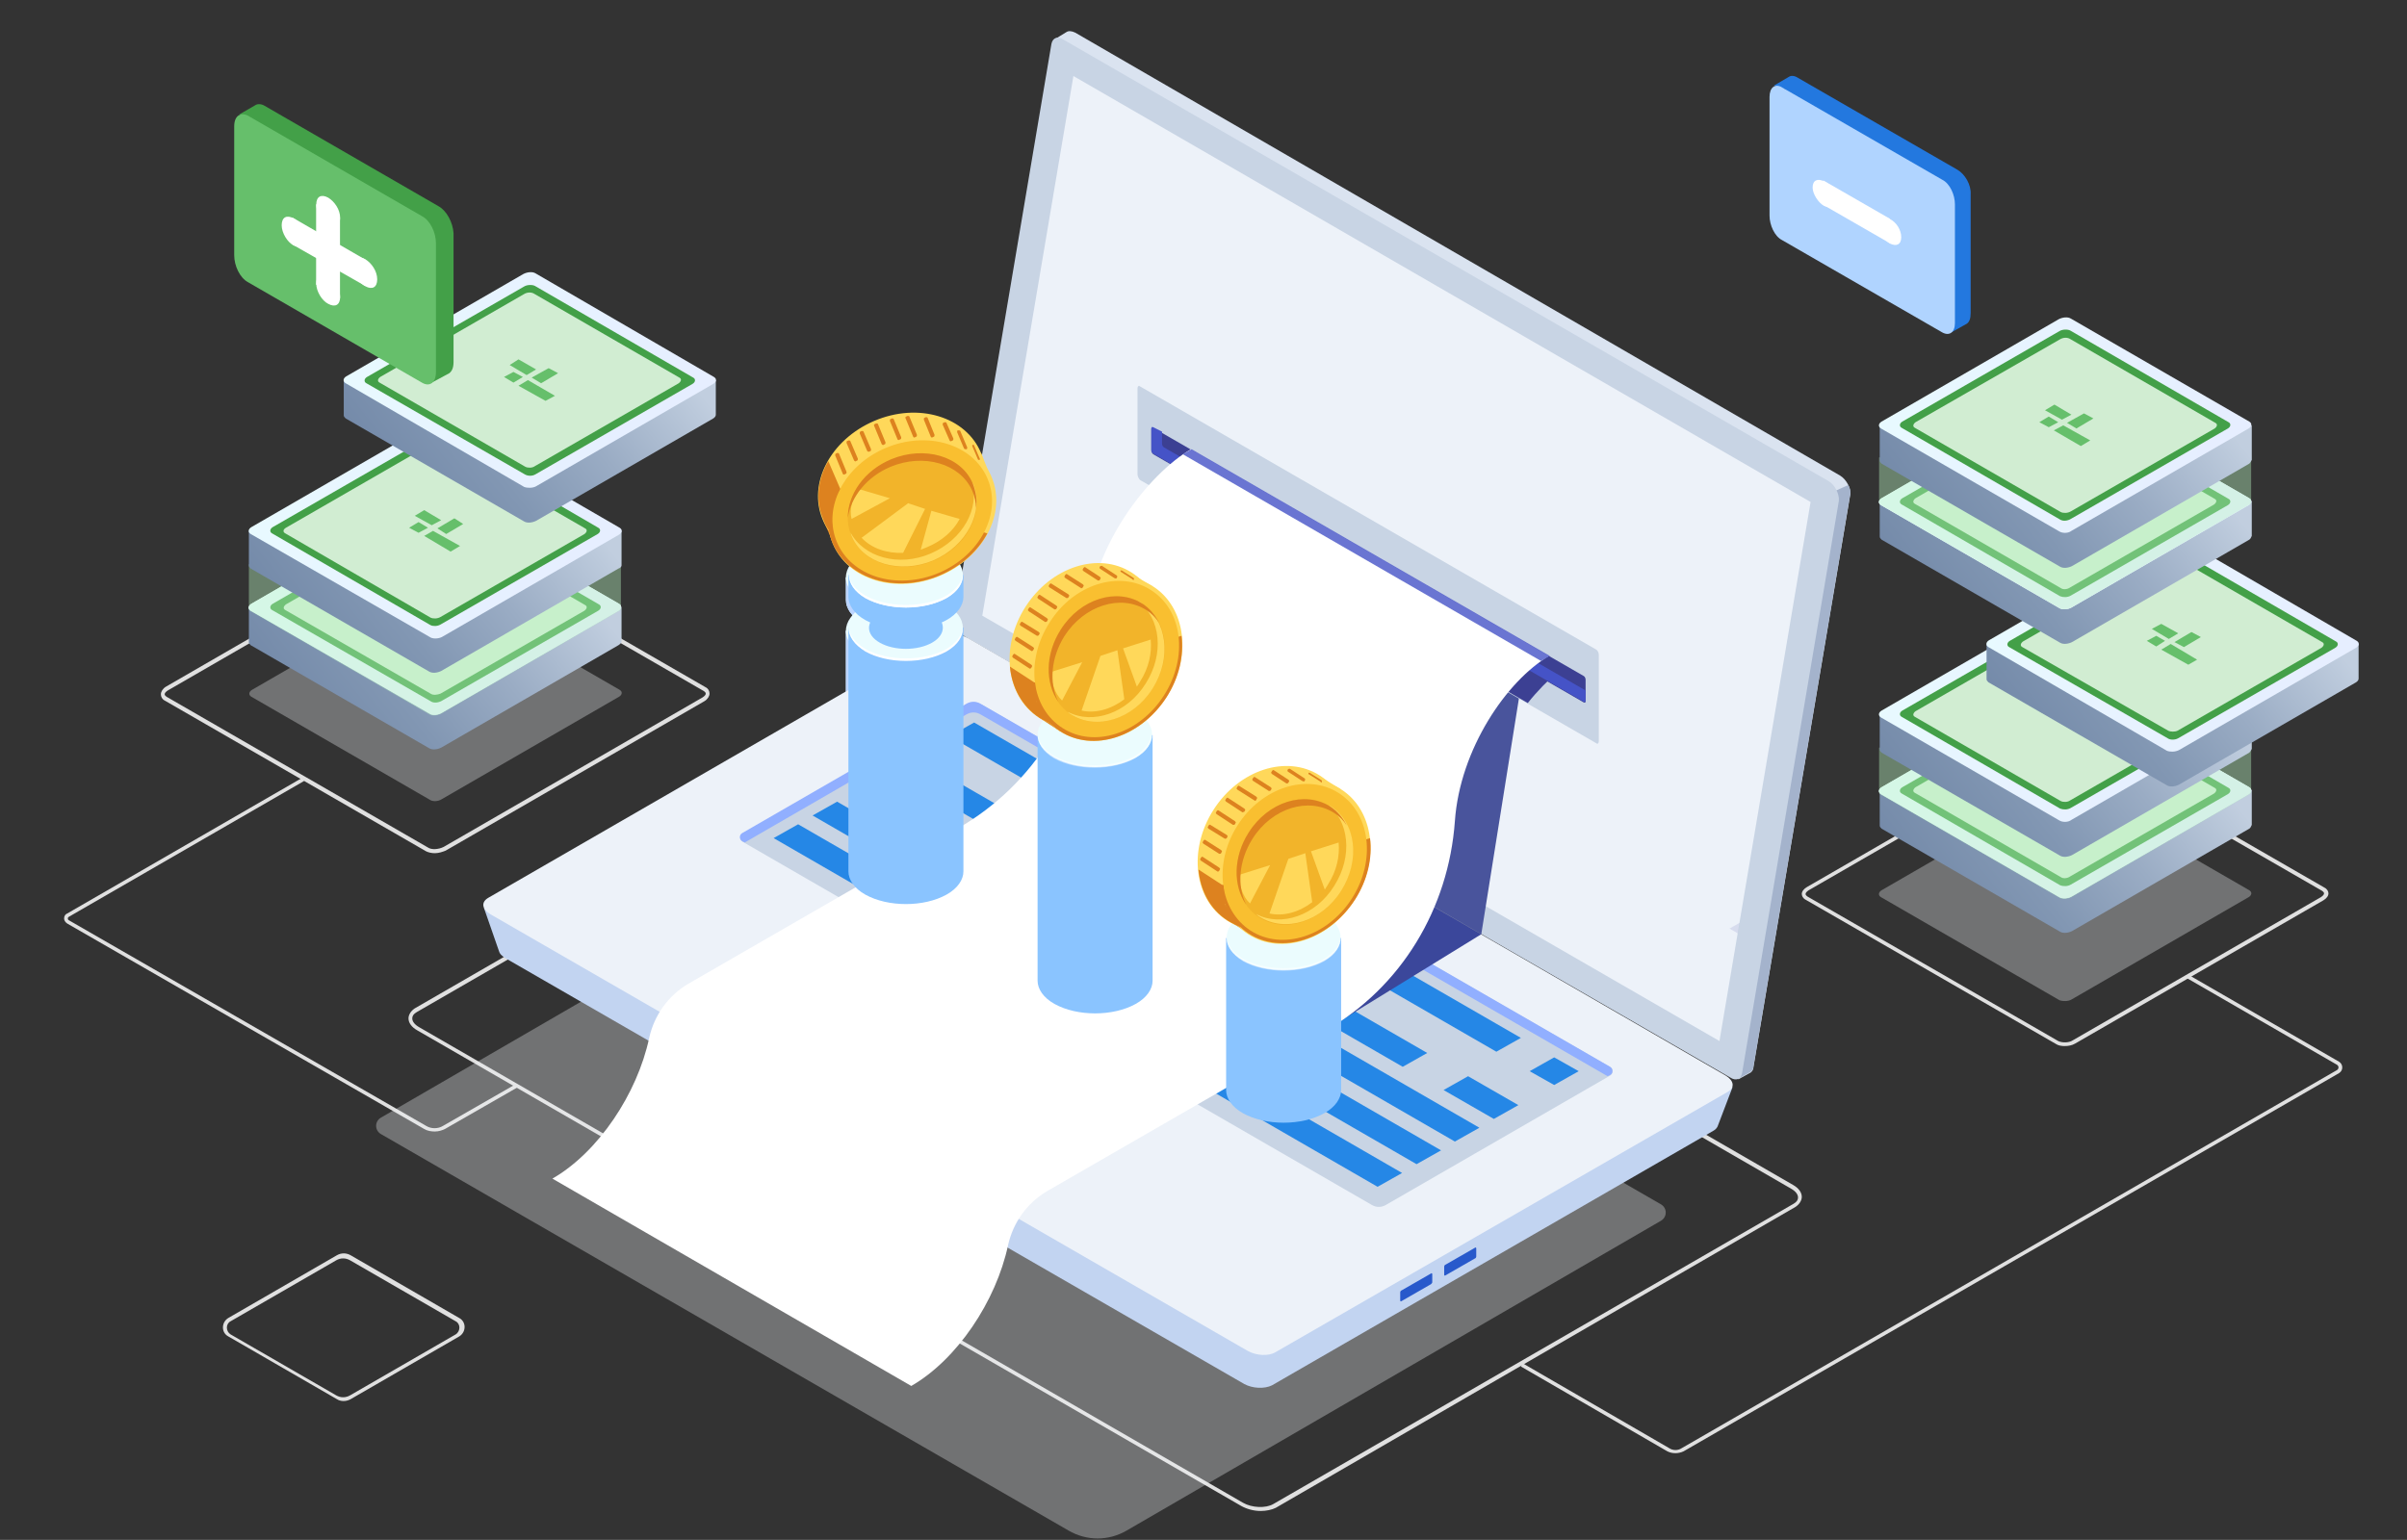 <?xml version="1.0" encoding="utf-8"?>
<!-- Generator: Adobe Illustrator 23.0.5, SVG Export Plug-In . SVG Version: 6.00 Build 0)  -->
<svg version="1.1" id="Layer_1" xmlns="http://www.w3.org/2000/svg" xmlns:xlink="http://www.w3.org/1999/xlink" x="0px" y="0px"
	 viewBox="0 0 383 245.1" style="enable-background:new 0 0 383 245.1;" xml:space="preserve">
<rect x="0" y="0" width="383" height="245.1" fill="#333333" stroke="none"/>
<style type="text/css">
	.st0{fill:#E0E0E0;}
	.st1{opacity:0.33;fill:#EFF3F7;}
	.st2{fill:url(#SVGID_1_);}
	.st3{fill:url(#SVGID_2_);}
	.st4{fill:url(#SVGID_3_);}
	.st5{fill:#43A048;}
	.st6{fill:#D1EDD2;}
	.st7{fill:#66BF6B;}
	.st8{opacity:0.4;fill:#BAF5C0;}
	.st9{fill:url(#SVGID_4_);}
	.st10{fill:url(#SVGID_5_);}
	.st11{fill:url(#SVGID_6_);}
	.st12{fill:url(#SVGID_7_);}
	.st13{fill:url(#SVGID_8_);}
	.st14{fill:url(#SVGID_9_);}
	.st15{fill:url(#SVGID_10_);}
	.st16{fill:url(#SVGID_11_);}
	.st17{fill:url(#SVGID_12_);}
	.st18{fill:url(#SVGID_13_);}
	.st19{fill:url(#SVGID_14_);}
	.st20{fill:url(#SVGID_15_);}
	.st21{fill:url(#SVGID_16_);}
	.st22{fill:url(#SVGID_17_);}
	.st23{fill:url(#SVGID_18_);}
	.st24{fill:url(#SVGID_19_);}
	.st25{fill:url(#SVGID_20_);}
	.st26{fill:url(#SVGID_21_);}
	.st27{fill:url(#SVGID_22_);}
	.st28{opacity:0.3;fill:url(#SVGID_23_);}
	.st29{opacity:0.5;fill:#FFFFFF;}
	.st30{fill:url(#SVGID_24_);}
	.st31{fill:url(#SVGID_25_);}
	.st32{fill:url(#SVGID_26_);}
	.st33{fill:url(#SVGID_27_);}
	.st34{fill:url(#SVGID_28_);}
	.st35{fill:url(#SVGID_29_);}
	.st36{fill:url(#SVGID_30_);}
	.st37{fill:url(#SVGID_31_);}
	.st38{fill:url(#SVGID_32_);}
	.st39{fill:url(#SVGID_33_);}
	.st40{fill:url(#SVGID_34_);}
	.st41{fill:url(#SVGID_35_);}
	.st42{fill:url(#SVGID_36_);}
	.st43{fill:url(#SVGID_37_);}
	.st44{fill:url(#SVGID_38_);}
	.st45{fill:#DAE3F0;}
	.st46{fill:#A4B3CC;}
	.st47{fill:#C8D4E4;}
	.st48{fill:#EDF2F9;}
	.st49{fill:#C2D4F1;}
	.st50{fill:#2859CB;}
	.st51{fill:#91AFFF;}
	.st52{fill:#2587E6;}
	.st53{fill:url(#SVGID_39_);}
	.st54{opacity:0.11;}
	.st55{clip-path:url(#SVGID_41_);}
	.st56{fill:#242993;}
	.st57{fill:#3B479B;}
	.st58{fill:#49549C;}
	.st59{fill:#3C4093;}
	.st60{fill:#4553C7;}
	.st61{fill:#FFFFFF;}
	.st62{opacity:0.8;fill:#4553C7;enable-background:new    ;}
	.st63{fill:#8AC4FF;}
	.st64{fill:#EBFCFE;}
	.st65{opacity:0.5;fill:#FFFFFF;enable-background:new    ;}
	.st66{fill:#DD821F;}
	.st67{fill:#FFD85A;}
	.st68{fill:#F9BF30;}
	.st69{fill:#F2B42A;}
	.st70{fill:#2378DF;}
	.st71{fill:#B0D4FF;}
</style>
<path class="st0" d="M200.6,240.5c-1.1,0-2.2-0.3-3.1-0.8L66.4,164c-0.9-0.5-1.4-1.2-1.4-1.9c0-0.6,0.4-1.2,1-1.6l82.8-47.8
	c1.4-0.8,3.8-0.7,5.4,0.2l131.1,75.7c0.9,0.5,1.4,1.2,1.4,1.9c0,0.6-0.4,1.2-1,1.6L203,240C202.4,240.3,201.5,240.5,200.6,240.5z
	 M151.2,112.8c-0.8,0-1.5,0.2-2.1,0.5l-82.8,47.8c-0.5,0.3-0.7,0.6-0.7,1c0,0.5,0.4,1,1.1,1.4l131.1,75.7c1.4,0.8,3.6,0.9,4.8,0.2
	l82.8-47.8c0.5-0.3,0.7-0.6,0.7-1c0-0.5-0.4-1-1.1-1.4L154,113.5C153.2,113,152.2,112.8,151.2,112.8z"/>
<g>
	<path class="st1" d="M68.4,127.3l-28.4-16.4c-0.5-0.3-0.4-0.8,0.1-1.1l28.2-16.3c0.6-0.3,1.4-0.4,1.9-0.1l28.4,16.4
		c0.5,0.3,0.4,0.8-0.1,1.1l-28.2,16.3C69.7,127.6,68.8,127.6,68.4,127.3z"/>
	<path class="st0" d="M69.2,135.8c-0.5,0-1-0.1-1.4-0.3l-41.6-24c-0.4-0.2-0.6-0.6-0.6-1c0-0.4,0.3-0.9,0.8-1.2l41.2-23.8
		c0.9-0.5,2.3-0.6,3.1-0.1l41.6,24c0.4,0.2,0.6,0.6,0.6,1c0,0.4-0.3,0.9-0.8,1.2l-41.2,23.8C70.4,135.6,69.8,135.8,69.2,135.8z
		 M68.1,134.9c0.6,0.4,1.7,0.3,2.5-0.1l41.2-23.8c0.3-0.2,0.5-0.4,0.5-0.6c0-0.2-0.2-0.3-0.3-0.4l-41.6-24c-0.6-0.4-1.7-0.3-2.5,0.1
		l-41.2,23.8c-0.3,0.2-0.5,0.4-0.5,0.6c0,0.2,0.2,0.3,0.3,0.4L68.1,134.9z"/>
	<g>
		<g>
			<linearGradient id="SVGID_1_" gradientUnits="userSpaceOnUse" x1="86.212" y1="85.915" x2="40.017" y2="122.958">
				<stop  offset="0" style="stop-color:#C1CEDF"/>
				<stop  offset="4.355544e-02" style="stop-color:#BBC9DB"/>
				<stop  offset="0.309" style="stop-color:#9AACC4"/>
				<stop  offset="0.563" style="stop-color:#8297B3"/>
				<stop  offset="0.8" style="stop-color:#748AA9"/>
				<stop  offset="1" style="stop-color:#6F86A6"/>
			</linearGradient>
			<path class="st2" d="M98.9,102.1v-5.5l-8.9,0L70.1,85.2c-0.5-0.3-1.3-0.2-1.9,0.1L48.5,96.7l-8.9,0l0,5.5h0
				c0,0.2,0.1,0.3,0.3,0.5l28.4,16.4c0.5,0.3,1.3,0.2,1.9-0.1l28.2-16.3C98.7,102.5,98.9,102.3,98.9,102.1z"/>
			
				<linearGradient id="SVGID_2_" gradientUnits="userSpaceOnUse" x1="-91.678" y1="545.037" x2="-133.67" y2="578.71" gradientTransform="matrix(0.866 0.5 -1 0.577 719.372 -171.65)">
				<stop  offset="0" style="stop-color:#E6EEFF"/>
				<stop  offset="0.493" style="stop-color:#E7F3FF"/>
				<stop  offset="1" style="stop-color:#E9FFFF"/>
			</linearGradient>
			<path class="st3" d="M68.4,113.6L39.9,97.2c-0.5-0.3-0.4-0.8,0.1-1.1l28.2-16.3c0.6-0.3,1.4-0.4,1.9-0.1l28.4,16.4
				c0.5,0.3,0.4,0.8-0.1,1.1l-28.2,16.3C69.7,113.8,68.8,113.9,68.4,113.6z"/>
			
				<linearGradient id="SVGID_3_" gradientUnits="userSpaceOnUse" x1="-91.678" y1="545.037" x2="-133.67" y2="578.71" gradientTransform="matrix(0.866 0.5 -1 0.577 719.372 -171.65)">
				<stop  offset="0" style="stop-color:#E6EEFF"/>
				<stop  offset="0.493" style="stop-color:#E7F3FF"/>
				<stop  offset="1" style="stop-color:#E9FFFF"/>
			</linearGradient>
			<path class="st4" d="M68.4,113.6L39.9,97.2c-0.5-0.3-0.4-0.8,0.1-1.1l28.2-16.3c0.6-0.3,1.4-0.4,1.9-0.1l28.4,16.4
				c0.5,0.3,0.4,0.8-0.1,1.1l-28.2,16.3C69.7,113.8,68.8,113.9,68.4,113.6z"/>
			<path class="st5" d="M68.5,111.6L43.3,97.1c-0.4-0.2-0.4-0.7,0.1-1l25-14.4c0.5-0.3,1.3-0.3,1.7-0.1l25.2,14.6
				c0.4,0.2,0.4,0.7-0.1,1l-25,14.4C69.6,111.9,68.9,111.9,68.5,111.6z"/>
			<path class="st6" d="M68.5,110.4L45.4,97.1c-0.4-0.2-0.3-0.6,0.1-0.9l22.9-13.2c0.5-0.3,1.1-0.3,1.5-0.1l23.2,13.4
				c0.4,0.2,0.3,0.6-0.1,0.9l-22.9,13.2C69.6,110.6,68.9,110.7,68.5,110.4z"/>
			<g>
				<polygon class="st7" points="68.7,95.8 66,94.2 67.5,93.4 70.2,94.9 				"/>
				<polygon class="st7" points="73.7,95.6 71,97.1 69.6,96.3 72.3,94.7 				"/>
				<polygon class="st7" points="68.1,96.1 66.6,97 65.1,96.1 66.6,95.3 				"/>
				<polygon class="st7" points="73.2,99.1 71.7,99.9 67.5,97.5 68.9,96.6 				"/>
			</g>
		</g>
		<path class="st8" d="M98.9,89.3l-12.1,0.1l-16.7-9.6c-0.5-0.3-1.3-0.2-1.9,0.1l-16.9,9.8l-11.7,0.1v7.1l0,0c0,0.2,0.1,0.3,0.3,0.4
			l28.4,16.4c0.5,0.3,1.3,0.2,1.9-0.1l28.2-16.3c0.3-0.1,0.4-0.3,0.4-0.5l0,0V89.3z"/>
		<g>
			<linearGradient id="SVGID_4_" gradientUnits="userSpaceOnUse" x1="86.212" y1="73.762" x2="40.017" y2="110.804">
				<stop  offset="0" style="stop-color:#C1CEDF"/>
				<stop  offset="4.355544e-02" style="stop-color:#BBC9DB"/>
				<stop  offset="0.309" style="stop-color:#9AACC4"/>
				<stop  offset="0.563" style="stop-color:#8297B3"/>
				<stop  offset="0.8" style="stop-color:#748AA9"/>
				<stop  offset="1" style="stop-color:#6F86A6"/>
			</linearGradient>
			<path class="st9" d="M98.9,90v-5.5l-8.9,0L70.1,73.1c-0.5-0.3-1.3-0.2-1.9,0.1L48.5,84.5l-8.9,0l0,5.5h0c0,0.2,0.1,0.3,0.3,0.5
				l28.4,16.4c0.5,0.3,1.3,0.2,1.9-0.1l28.2-16.3C98.7,90.4,98.9,90.2,98.9,90z"/>
			
				<linearGradient id="SVGID_5_" gradientUnits="userSpaceOnUse" x1="-103.831" y1="534.513" x2="-145.823" y2="568.185" gradientTransform="matrix(0.866 0.5 -1 0.577 719.372 -171.65)">
				<stop  offset="0" style="stop-color:#E6EEFF"/>
				<stop  offset="0.493" style="stop-color:#E7F3FF"/>
				<stop  offset="1" style="stop-color:#E9FFFF"/>
			</linearGradient>
			<path class="st10" d="M68.4,101.4L39.9,85c-0.5-0.3-0.4-0.8,0.1-1.1l28.2-16.3c0.6-0.3,1.4-0.4,1.9-0.1L98.6,84
				c0.5,0.3,0.4,0.8-0.1,1.1l-28.2,16.3C69.7,101.7,68.8,101.7,68.4,101.4z"/>
			<path class="st5" d="M68.5,99.5L43.3,84.9c-0.4-0.2-0.4-0.7,0.1-1l25-14.4c0.5-0.3,1.3-0.3,1.7-0.1L95.2,84
				c0.4,0.2,0.4,0.7-0.1,1l-25,14.4C69.6,99.7,68.9,99.7,68.5,99.5z"/>
			<path class="st6" d="M68.5,98.3L45.4,84.9C45,84.7,45,84.3,45.5,84l22.9-13.2c0.5-0.3,1.1-0.3,1.5-0.1l23.2,13.4
				c0.4,0.2,0.3,0.6-0.1,0.9L70.1,98.2C69.6,98.5,68.9,98.5,68.5,98.3z"/>
			<g>
				<polygon class="st7" points="68.7,83.6 66,82.1 67.5,81.2 70.2,82.8 				"/>
				<polygon class="st7" points="73.7,83.4 71,85 69.6,84.1 72.3,82.5 				"/>
				<polygon class="st7" points="68.1,84 66.6,84.8 65.1,84 66.6,83.1 				"/>
				<polygon class="st7" points="73.2,86.9 71.7,87.8 67.5,85.3 68.9,84.5 				"/>
			</g>
		</g>
	</g>
	<g>
		<g>
			<linearGradient id="SVGID_6_" gradientUnits="userSpaceOnUse" x1="101.28" y1="49.801" x2="55.086" y2="86.843">
				<stop  offset="0" style="stop-color:#C1CEDF"/>
				<stop  offset="4.355544e-02" style="stop-color:#BBC9DB"/>
				<stop  offset="0.309" style="stop-color:#9AACC4"/>
				<stop  offset="0.563" style="stop-color:#8297B3"/>
				<stop  offset="0.8" style="stop-color:#748AA9"/>
				<stop  offset="1" style="stop-color:#6F86A6"/>
			</linearGradient>
			<path class="st11" d="M113.9,66v-5.5l-8.9,0L85.2,49.1c-0.5-0.3-1.3-0.2-1.9,0.1L63.6,60.6l-8.9,0l0,5.5h0c0,0.2,0.1,0.3,0.3,0.5
				l28.4,16.4c0.5,0.3,1.3,0.2,1.9-0.1l28.2-16.3C113.8,66.4,113.9,66.2,113.9,66z"/>
			
				<linearGradient id="SVGID_7_" gradientUnits="userSpaceOnUse" x1="-119.091" y1="506.229" x2="-161.083" y2="539.902" gradientTransform="matrix(0.866 0.5 -1 0.577 719.372 -171.65)">
				<stop  offset="0" style="stop-color:#E6EEFF"/>
				<stop  offset="0.493" style="stop-color:#E7F3FF"/>
				<stop  offset="1" style="stop-color:#E9FFFF"/>
			</linearGradient>
			<path class="st12" d="M83.4,77.5L55,61c-0.5-0.3-0.4-0.8,0.1-1.1l28.2-16.3c0.6-0.3,1.4-0.4,1.9-0.1L113.6,60
				c0.5,0.3,0.4,0.8-0.1,1.1L85.3,77.4C84.8,77.7,83.9,77.7,83.4,77.5z"/>
			<path class="st5" d="M83.5,75.5L58.3,61c-0.4-0.2-0.4-0.7,0.1-1l25-14.4c0.5-0.3,1.3-0.3,1.7-0.1l25.2,14.6
				c0.4,0.2,0.4,0.7-0.1,1l-25,14.4C84.7,75.8,84,75.8,83.5,75.5z"/>
			<path class="st6" d="M83.6,74.3L60.4,60.9c-0.4-0.2-0.3-0.6,0.1-0.9l22.9-13.2c0.5-0.3,1.1-0.3,1.5-0.1l23.2,13.4
				c0.4,0.2,0.3,0.6-0.1,0.9L85.1,74.2C84.7,74.5,84,74.5,83.6,74.3z"/>
		</g>
		<g>
			<polygon class="st7" points="83.8,59.7 81.1,58.1 82.5,57.2 85.3,58.8 			"/>
			<polygon class="st7" points="88.8,59.4 86.1,61 84.6,60.1 87.3,58.6 			"/>
			<polygon class="st7" points="83.2,60 81.7,60.9 80.2,60 81.7,59.2 			"/>
			<polygon class="st7" points="88.3,63 86.8,63.8 82.5,61.4 84,60.5 			"/>
		</g>
	</g>
</g>
<g>
	<path class="st1" d="M327.7,159.2l-28.4-16.4c-0.5-0.3-0.4-0.8,0.1-1.1l28.2-16.3c0.6-0.3,1.4-0.4,1.9-0.1l28.4,16.4
		c0.5,0.3,0.4,0.8-0.1,1.1l-28.2,16.3C329.1,159.4,328.2,159.4,327.7,159.2z"/>
	<path class="st0" d="M328.5,166.5c-0.5,0-1-0.1-1.3-0.3l-39.9-23c-0.4-0.2-0.6-0.6-0.6-0.9c0-0.4,0.3-0.8,0.8-1.1l39.5-22.8
		c0.9-0.5,2.2-0.6,3-0.1l39.9,23c0.4,0.2,0.6,0.6,0.6,0.9c0,0.4-0.3,0.8-0.8,1.1l-39.5,22.8C329.7,166.4,329.1,166.5,328.5,166.5z
		 M328.7,118.6c-0.5,0-1,0.1-1.4,0.3l-39.5,22.8c-0.3,0.2-0.5,0.4-0.5,0.6c0,0.2,0.2,0.3,0.3,0.4l39.9,23c0.6,0.3,1.7,0.3,2.3-0.1
		l39.5-22.8c0.3-0.2,0.5-0.4,0.5-0.6c0-0.2-0.2-0.3-0.3-0.4l-39.9-23C329.4,118.6,329.1,118.6,328.7,118.6z"/>
	<g>
		<g>
			<linearGradient id="SVGID_8_" gradientUnits="userSpaceOnUse" x1="345.587" y1="115.122" x2="299.392" y2="152.165">
				<stop  offset="0" style="stop-color:#C1CEDF"/>
				<stop  offset="4.355544e-02" style="stop-color:#BBC9DB"/>
				<stop  offset="0.309" style="stop-color:#9AACC4"/>
				<stop  offset="0.563" style="stop-color:#8297B3"/>
				<stop  offset="0.8" style="stop-color:#748AA9"/>
				<stop  offset="1" style="stop-color:#6F86A6"/>
			</linearGradient>
			<path class="st13" d="M358.3,131.3v-5.5l-8.9,0l-19.8-11.4c-0.5-0.3-1.3-0.2-1.9,0.1l-19.7,11.4l-8.9,0l0,5.5h0
				c0,0.2,0.1,0.3,0.3,0.5l28.4,16.4c0.5,0.3,1.3,0.2,1.9-0.1l28.2-16.3C358.1,131.8,358.2,131.5,358.3,131.3z"/>
			
				<linearGradient id="SVGID_9_" gradientUnits="userSpaceOnUse" x1="87.287" y1="440.646" x2="45.295" y2="474.319" gradientTransform="matrix(0.866 0.5 -1 0.577 719.372 -171.65)">
				<stop  offset="0" style="stop-color:#E6EEFF"/>
				<stop  offset="0.493" style="stop-color:#E7F3FF"/>
				<stop  offset="1" style="stop-color:#E9FFFF"/>
			</linearGradient>
			<path class="st14" d="M327.7,142.8l-28.4-16.4c-0.5-0.3-0.4-0.8,0.1-1.1l28.2-16.3c0.6-0.3,1.4-0.4,1.9-0.1l28.4,16.4
				c0.5,0.3,0.4,0.8-0.1,1.1l-28.2,16.3C329.1,143,328.2,143.1,327.7,142.8z"/>
			
				<linearGradient id="SVGID_10_" gradientUnits="userSpaceOnUse" x1="87.287" y1="440.646" x2="45.295" y2="474.319" gradientTransform="matrix(0.866 0.5 -1 0.577 719.372 -171.65)">
				<stop  offset="0" style="stop-color:#E6EEFF"/>
				<stop  offset="0.493" style="stop-color:#E7F3FF"/>
				<stop  offset="1" style="stop-color:#E9FFFF"/>
			</linearGradient>
			<path class="st15" d="M327.7,142.8l-28.4-16.4c-0.5-0.3-0.4-0.8,0.1-1.1l28.2-16.3c0.6-0.3,1.4-0.4,1.9-0.1l28.4,16.4
				c0.5,0.3,0.4,0.8-0.1,1.1l-28.2,16.3C329.1,143,328.2,143.1,327.7,142.8z"/>
			<path class="st5" d="M327.8,140.9l-25.2-14.6c-0.4-0.2-0.4-0.7,0.1-1l25-14.4c0.5-0.3,1.3-0.3,1.7-0.1l25.2,14.6
				c0.4,0.2,0.4,0.7-0.1,1l-25,14.4C329,141.1,328.3,141.1,327.8,140.9z"/>
			<path class="st6" d="M327.9,139.6l-23.2-13.4c-0.4-0.2-0.3-0.6,0.1-0.9l22.9-13.2c0.5-0.3,1.1-0.3,1.5-0.1l23.2,13.4
				c0.4,0.2,0.3,0.6-0.1,0.9l-22.9,13.2C329,139.8,328.3,139.9,327.9,139.6z"/>
			<g>
				<polygon class="st7" points="328.1,125 325.4,123.4 326.9,122.6 329.6,124.1 				"/>
				<polygon class="st7" points="333.1,124.8 330.4,126.3 328.9,125.5 331.6,123.9 				"/>
				<polygon class="st7" points="327.5,125.3 326,126.2 324.5,125.3 326,124.5 				"/>
				<polygon class="st7" points="332.6,128.3 331.1,129.1 326.8,126.7 328.3,125.8 				"/>
			</g>
		</g>
		<path class="st8" d="M358.3,118.5l-12.1,0.1l-16.7-9.6c-0.5-0.3-1.3-0.2-1.9,0.1l-16.9,9.8l-11.7,0.1v7.1l0,0
			c0,0.2,0.1,0.3,0.3,0.4l28.4,16.4c0.5,0.3,1.3,0.2,1.9-0.1l28.2-16.3c0.3-0.1,0.4-0.3,0.4-0.5l0,0V118.5z"/>
		<g>
			<linearGradient id="SVGID_11_" gradientUnits="userSpaceOnUse" x1="345.587" y1="102.969" x2="299.392" y2="140.012">
				<stop  offset="0" style="stop-color:#C1CEDF"/>
				<stop  offset="4.355544e-02" style="stop-color:#BBC9DB"/>
				<stop  offset="0.309" style="stop-color:#9AACC4"/>
				<stop  offset="0.563" style="stop-color:#8297B3"/>
				<stop  offset="0.8" style="stop-color:#748AA9"/>
				<stop  offset="1" style="stop-color:#6F86A6"/>
			</linearGradient>
			<path class="st16" d="M358.3,119.2v-5.5l-8.9,0l-19.8-11.4c-0.5-0.3-1.3-0.2-1.9,0.1l-19.7,11.4l-8.9,0l0,5.5h0
				c0,0.2,0.1,0.3,0.3,0.5l28.4,16.4c0.5,0.3,1.3,0.2,1.9-0.1l28.2-16.3C358.1,119.6,358.2,119.4,358.3,119.2z"/>
			
				<linearGradient id="SVGID_12_" gradientUnits="userSpaceOnUse" x1="75.134" y1="430.121" x2="33.142" y2="463.794" gradientTransform="matrix(0.866 0.5 -1 0.577 719.372 -171.65)">
				<stop  offset="0" style="stop-color:#E6EEFF"/>
				<stop  offset="0.493" style="stop-color:#E7F3FF"/>
				<stop  offset="1" style="stop-color:#E9FFFF"/>
			</linearGradient>
			<path class="st17" d="M327.7,130.6l-28.4-16.4c-0.5-0.3-0.4-0.8,0.1-1.1l28.2-16.3c0.6-0.3,1.4-0.4,1.9-0.1l28.4,16.4
				c0.5,0.3,0.4,0.8-0.1,1.1l-28.2,16.3C329.1,130.9,328.2,130.9,327.7,130.6z"/>
			<path class="st5" d="M327.8,128.7l-25.2-14.6c-0.4-0.2-0.4-0.7,0.1-1l25-14.4c0.5-0.3,1.3-0.3,1.7-0.1l25.2,14.6
				c0.4,0.2,0.4,0.7-0.1,1l-25,14.4C329,128.9,328.3,128.9,327.8,128.7z"/>
			<path class="st6" d="M327.9,127.5l-23.2-13.4c-0.4-0.2-0.3-0.6,0.1-0.9l22.9-13.2c0.5-0.3,1.1-0.3,1.5-0.1l23.2,13.4
				c0.4,0.2,0.3,0.6-0.1,0.9l-22.9,13.2C329,127.7,328.3,127.7,327.9,127.5z"/>
			<g>
				<polygon class="st7" points="328.1,112.8 325.4,111.3 326.9,110.4 329.6,112 				"/>
				<polygon class="st7" points="333.1,112.6 330.4,114.2 328.9,113.3 331.6,111.8 				"/>
				<polygon class="st7" points="327.5,113.2 326,114 324.5,113.2 326,112.3 				"/>
				<polygon class="st7" points="332.6,116.1 331.1,117 326.8,114.5 328.3,113.7 				"/>
			</g>
		</g>
	</g>
	<g>
		<linearGradient id="SVGID_13_" gradientUnits="userSpaceOnUse" x1="362.656" y1="91.807" x2="316.461" y2="128.85">
			<stop  offset="0" style="stop-color:#C1CEDF"/>
			<stop  offset="4.355544e-02" style="stop-color:#BBC9DB"/>
			<stop  offset="0.309" style="stop-color:#9AACC4"/>
			<stop  offset="0.563" style="stop-color:#8297B3"/>
			<stop  offset="0.8" style="stop-color:#748AA9"/>
			<stop  offset="1" style="stop-color:#6F86A6"/>
		</linearGradient>
		<path class="st18" d="M375.3,108v-5.5l-8.9,0l-19.8-11.4c-0.5-0.3-1.3-0.2-1.9,0.1l-19.7,11.4l-8.9,0l0,5.5h0
			c0,0.2,0.1,0.3,0.3,0.5l28.4,16.4c0.5,0.3,1.3,0.2,1.9-0.1l28.2-16.3C375.2,108.4,375.3,108.2,375.3,108z"/>
		
			<linearGradient id="SVGID_14_" gradientUnits="userSpaceOnUse" x1="73.828" y1="411.922" x2="31.837" y2="445.594" gradientTransform="matrix(0.866 0.5 -1 0.577 719.372 -171.65)">
			<stop  offset="0" style="stop-color:#E6EEFF"/>
			<stop  offset="0.493" style="stop-color:#E7F3FF"/>
			<stop  offset="1" style="stop-color:#E9FFFF"/>
		</linearGradient>
		<path class="st19" d="M344.8,119.5L316.4,103c-0.5-0.3-0.4-0.8,0.1-1.1l28.2-16.3c0.6-0.3,1.4-0.4,1.9-0.1L375,102
			c0.5,0.3,0.4,0.8-0.1,1.1l-28.2,16.3C346.1,119.7,345.3,119.7,344.8,119.5z"/>
		<path class="st5" d="M344.9,117.5L319.7,103c-0.4-0.2-0.4-0.7,0.1-1l25-14.4c0.5-0.3,1.3-0.3,1.7-0.1l25.2,14.6
			c0.4,0.2,0.4,0.7-0.1,1l-25,14.4C346.1,117.8,345.3,117.8,344.9,117.5z"/>
		<path class="st6" d="M345,116.3L321.8,103c-0.4-0.2-0.3-0.6,0.1-0.9l22.9-13.2c0.5-0.3,1.1-0.3,1.5-0.1l23.2,13.4
			c0.4,0.2,0.3,0.6-0.1,0.9l-22.9,13.2C346.1,116.5,345.4,116.5,345,116.3z"/>
		<g>
			<polygon class="st7" points="345.1,101.7 342.4,100.1 343.9,99.3 346.6,100.8 			"/>
			<polygon class="st7" points="350.2,101.4 347.5,103 346,102.2 348.7,100.6 			"/>
			<polygon class="st7" points="344.5,102 343.1,102.9 341.6,102 343.1,101.2 			"/>
			<polygon class="st7" points="349.6,105 348.2,105.8 343.9,103.4 345.4,102.5 			"/>
		</g>
	</g>
	<g>
		<g>
			<linearGradient id="SVGID_15_" gradientUnits="userSpaceOnUse" x1="345.587" y1="69.125" x2="299.392" y2="106.168">
				<stop  offset="0" style="stop-color:#C1CEDF"/>
				<stop  offset="4.355544e-02" style="stop-color:#BBC9DB"/>
				<stop  offset="0.309" style="stop-color:#9AACC4"/>
				<stop  offset="0.563" style="stop-color:#8297B3"/>
				<stop  offset="0.8" style="stop-color:#748AA9"/>
				<stop  offset="1" style="stop-color:#6F86A6"/>
			</linearGradient>
			<path class="st20" d="M358.3,85.3v-5.5l-8.9,0l-19.8-11.4c-0.5-0.3-1.3-0.2-1.9,0.1l-19.7,11.4l-8.9,0l0,5.5h0
				c0,0.2,0.1,0.3,0.3,0.5l28.4,16.4c0.5,0.3,1.3,0.2,1.9-0.1l28.2-16.3C358.1,85.8,358.2,85.5,358.3,85.3z"/>
			
				<linearGradient id="SVGID_16_" gradientUnits="userSpaceOnUse" x1="41.291" y1="400.813" x2="-0.701" y2="434.486" gradientTransform="matrix(0.866 0.5 -1 0.577 719.372 -171.65)">
				<stop  offset="0" style="stop-color:#E6EEFF"/>
				<stop  offset="0.493" style="stop-color:#E7F3FF"/>
				<stop  offset="1" style="stop-color:#E9FFFF"/>
			</linearGradient>
			<path class="st21" d="M327.7,96.8l-28.4-16.4c-0.5-0.3-0.4-0.8,0.1-1.1L327.6,63c0.6-0.3,1.4-0.4,1.9-0.1l28.4,16.4
				c0.5,0.3,0.4,0.8-0.1,1.1l-28.2,16.3C329.1,97,328.2,97.1,327.7,96.8z"/>
			
				<linearGradient id="SVGID_17_" gradientUnits="userSpaceOnUse" x1="41.291" y1="400.813" x2="-0.701" y2="434.486" gradientTransform="matrix(0.866 0.5 -1 0.577 719.372 -171.65)">
				<stop  offset="0" style="stop-color:#E6EEFF"/>
				<stop  offset="0.493" style="stop-color:#E7F3FF"/>
				<stop  offset="1" style="stop-color:#E9FFFF"/>
			</linearGradient>
			<path class="st22" d="M327.7,96.8l-28.4-16.4c-0.5-0.3-0.4-0.8,0.1-1.1L327.6,63c0.6-0.3,1.4-0.4,1.9-0.1l28.4,16.4
				c0.5,0.3,0.4,0.8-0.1,1.1l-28.2,16.3C329.1,97,328.2,97.1,327.7,96.8z"/>
			<path class="st5" d="M327.8,94.9l-25.2-14.6c-0.4-0.2-0.4-0.7,0.1-1l25-14.4c0.5-0.3,1.3-0.3,1.7-0.1l25.2,14.6
				c0.4,0.2,0.4,0.7-0.1,1l-25,14.4C329,95.1,328.3,95.1,327.8,94.9z"/>
			<path class="st6" d="M327.9,93.6l-23.2-13.4c-0.4-0.2-0.3-0.6,0.1-0.9l22.9-13.2c0.5-0.3,1.1-0.3,1.5-0.1l23.2,13.4
				c0.4,0.2,0.3,0.6-0.1,0.9l-22.9,13.2C329,93.8,328.3,93.9,327.9,93.6z"/>
			<g>
				<polygon class="st7" points="328.1,79 325.4,77.4 326.9,76.6 329.6,78.1 				"/>
				<polygon class="st7" points="333.1,78.8 330.4,80.3 328.9,79.5 331.6,77.9 				"/>
				<polygon class="st7" points="327.5,79.3 326,80.2 324.5,79.3 326,78.5 				"/>
				<polygon class="st7" points="332.6,82.3 331.1,83.1 326.8,80.7 328.3,79.8 				"/>
			</g>
		</g>
		<path class="st8" d="M358.3,72.5l-12.1,0.1l-16.7-9.6c-0.5-0.3-1.3-0.2-1.9,0.1l-16.9,9.8L299,72.8V80l0,0c0,0.2,0.1,0.3,0.3,0.4
			l28.4,16.4c0.5,0.3,1.3,0.2,1.9-0.1l28.2-16.3c0.3-0.1,0.4-0.3,0.4-0.5l0,0V72.5z"/>
		<g>
			<linearGradient id="SVGID_18_" gradientUnits="userSpaceOnUse" x1="345.587" y1="56.971" x2="299.392" y2="94.014">
				<stop  offset="0" style="stop-color:#C1CEDF"/>
				<stop  offset="4.355544e-02" style="stop-color:#BBC9DB"/>
				<stop  offset="0.309" style="stop-color:#9AACC4"/>
				<stop  offset="0.563" style="stop-color:#8297B3"/>
				<stop  offset="0.8" style="stop-color:#748AA9"/>
				<stop  offset="1" style="stop-color:#6F86A6"/>
			</linearGradient>
			<path class="st23" d="M358.3,73.2v-5.5l-8.9,0l-19.8-11.4c-0.5-0.3-1.3-0.2-1.9,0.1l-19.7,11.4l-8.9,0l0,5.5h0
				c0,0.2,0.1,0.3,0.3,0.5l28.4,16.4c0.5,0.3,1.3,0.2,1.9-0.1l28.2-16.3C358.1,73.6,358.2,73.4,358.3,73.2z"/>
			
				<linearGradient id="SVGID_19_" gradientUnits="userSpaceOnUse" x1="29.138" y1="390.289" x2="-12.854" y2="423.961" gradientTransform="matrix(0.866 0.5 -1 0.577 719.372 -171.65)">
				<stop  offset="0" style="stop-color:#E6EEFF"/>
				<stop  offset="0.493" style="stop-color:#E7F3FF"/>
				<stop  offset="1" style="stop-color:#E9FFFF"/>
			</linearGradient>
			<path class="st24" d="M327.7,84.6l-28.4-16.4c-0.5-0.3-0.4-0.8,0.1-1.1l28.2-16.3c0.6-0.3,1.4-0.4,1.9-0.1l28.4,16.4
				c0.5,0.3,0.4,0.8-0.1,1.1l-28.2,16.3C329.1,84.9,328.2,84.9,327.7,84.6z"/>
			<path class="st5" d="M327.8,82.7l-25.2-14.6c-0.4-0.2-0.4-0.7,0.1-1l25-14.4c0.5-0.3,1.3-0.3,1.7-0.1l25.2,14.6
				c0.4,0.2,0.4,0.7-0.1,1l-25,14.4C329,82.9,328.3,83,327.8,82.7z"/>
			<path class="st6" d="M327.9,81.5l-23.2-13.4c-0.4-0.2-0.3-0.6,0.1-0.9L327.8,54c0.5-0.3,1.1-0.3,1.5-0.1l23.2,13.4
				c0.4,0.2,0.3,0.6-0.1,0.9l-22.9,13.2C329,81.7,328.3,81.7,327.9,81.5z"/>
			<g>
				<polygon class="st7" points="328.1,66.8 325.4,65.3 326.9,64.4 329.6,66 				"/>
				<polygon class="st7" points="333.1,66.6 330.4,68.2 328.9,67.3 331.6,65.8 				"/>
				<polygon class="st7" points="327.5,67.2 326,68 324.5,67.2 326,66.3 				"/>
				<polygon class="st7" points="332.6,70.1 331.1,71 326.8,68.5 328.3,67.7 				"/>
			</g>
		</g>
	</g>
</g>
<g>
	<g>
		<g>
			<g>
				
					<linearGradient id="SVGID_20_" gradientUnits="userSpaceOnUse" x1="2396.765" y1="122.488" x2="2414.918" y2="122.488" gradientTransform="matrix(-1 0 0 1 2549.637 0)">
					<stop  offset="0" style="stop-color:#C0D6FF"/>
					<stop  offset="0.498" style="stop-color:#D2E8FF"/>
					<stop  offset="1" style="stop-color:#E9FFFF"/>
				</linearGradient>
				<path class="st25" d="M134.6,100.4h18.3v39l0,0c0,1.3-0.9,2.7-2.7,3.7c-3.6,2.1-9.3,2.1-12.9,0c-1.8-1-2.7-2.4-2.7-3.7l0,0
					V100.4z"/>
				
					<linearGradient id="SVGID_21_" gradientUnits="userSpaceOnUse" x1="2376.421" y1="122.488" x2="2411.501" y2="122.488" gradientTransform="matrix(-1 0 0 1 2549.637 0)">
					<stop  offset="0" style="stop-color:#5778FF"/>
					<stop  offset="0.178" style="stop-color:#5C7DFF"/>
					<stop  offset="0.388" style="stop-color:#6A8AFF"/>
					<stop  offset="0.613" style="stop-color:#82A0FF"/>
					<stop  offset="0.849" style="stop-color:#A3BEFF"/>
					<stop  offset="1" style="stop-color:#BCD5FF"/>
				</linearGradient>
				<path class="st26" d="M134.6,100.4h18.3v39l0,0c0,1.3-0.9,2.7-2.7,3.7c-3.6,2.1-9.3,2.1-12.9,0c-1.8-1-2.7-2.4-2.7-3.7l0,0
					V100.4z"/>
				
					<linearGradient id="SVGID_22_" gradientUnits="userSpaceOnUse" x1="1042.351" y1="-898.683" x2="1057.258" y2="-898.683" gradientTransform="matrix(-0.866 0.5 0.866 0.5 1831.135 24.796)">
					<stop  offset="0" style="stop-color:#E6EEFF"/>
					<stop  offset="0.493" style="stop-color:#E7F3FF"/>
					<stop  offset="1" style="stop-color:#E9FFFF"/>
				</linearGradient>
				<ellipse class="st27" cx="143.7" cy="100.4" rx="9.1" ry="5.3"/>
				
					<linearGradient id="SVGID_23_" gradientUnits="userSpaceOnUse" x1="1044.993" y1="-898.683" x2="1054.617" y2="-898.683" gradientTransform="matrix(-0.866 0.5 0.866 0.5 1831.135 24.796)">
					<stop  offset="0" style="stop-color:#5778FF"/>
					<stop  offset="0.178" style="stop-color:#5C7DFF"/>
					<stop  offset="0.388" style="stop-color:#6A8AFF"/>
					<stop  offset="0.613" style="stop-color:#82A0FF"/>
					<stop  offset="0.849" style="stop-color:#A3BEFF"/>
					<stop  offset="1" style="stop-color:#BCD5FF"/>
				</linearGradient>
				<path class="st28" d="M139.6,102.8c2.3,1.3,6,1.3,8.3,0c2.3-1.3,2.3-3.5,0-4.8c-2.3-1.3-6-1.3-8.3,0
					C137.3,99.3,137.3,101.4,139.6,102.8z"/>
				<path class="st29" d="M137.3,103.7c3.6,2.1,9.3,2.1,12.9,0c1.7-1,2.6-2.2,2.7-3.5c0.1,1.4-0.8,2.8-2.7,3.9
					c-3.6,2.1-9.3,2.1-12.9,0c-1.9-1.1-2.7-2.5-2.7-3.9C134.7,101.4,135.6,102.7,137.3,103.7z"/>
			</g>
			<g>
				
					<linearGradient id="SVGID_24_" gradientUnits="userSpaceOnUse" x1="2396.765" y1="96.3" x2="2414.918" y2="96.3" gradientTransform="matrix(-1 0 0 1 2549.637 0)">
					<stop  offset="0" style="stop-color:#C0D6FF"/>
					<stop  offset="0.498" style="stop-color:#D2E8FF"/>
					<stop  offset="1" style="stop-color:#E9FFFF"/>
				</linearGradient>
				<path class="st30" d="M134.6,91.9h18.3v3.6l0,0c0,1.3-0.9,2.7-2.7,3.7c-3.6,2.1-9.3,2.1-12.9,0c-1.8-1-2.7-2.4-2.7-3.7l0,0V91.9
					z"/>
				
					<linearGradient id="SVGID_25_" gradientUnits="userSpaceOnUse" x1="2376.421" y1="96.3" x2="2411.501" y2="96.3" gradientTransform="matrix(-1 0 0 1 2549.637 0)">
					<stop  offset="0" style="stop-color:#5778FF"/>
					<stop  offset="0.178" style="stop-color:#5C7DFF"/>
					<stop  offset="0.388" style="stop-color:#6A8AFF"/>
					<stop  offset="0.613" style="stop-color:#82A0FF"/>
					<stop  offset="0.849" style="stop-color:#A3BEFF"/>
					<stop  offset="1" style="stop-color:#BCD5FF"/>
				</linearGradient>
				<path class="st31" d="M134.6,91.9h18.3v3.6l0,0c0,1.3-0.9,2.7-2.7,3.7c-3.6,2.1-9.3,2.1-12.9,0c-1.8-1-2.7-2.4-2.7-3.7l0,0V91.9
					z"/>
				
					<linearGradient id="SVGID_26_" gradientUnits="userSpaceOnUse" x1="1033.879" y1="-907.156" x2="1048.786" y2="-907.156" gradientTransform="matrix(-0.866 0.5 0.866 0.5 1831.135 24.796)">
					<stop  offset="0" style="stop-color:#E6EEFF"/>
					<stop  offset="0.493" style="stop-color:#E7F3FF"/>
					<stop  offset="1" style="stop-color:#E9FFFF"/>
				</linearGradient>
				<ellipse class="st32" cx="143.7" cy="91.9" rx="9.1" ry="5.3"/>
				<path class="st29" d="M137.3,95.2c3.6,2.1,9.3,2.1,12.9,0c1.7-1,2.6-2.2,2.7-3.5c0.1,1.4-0.8,2.8-2.7,3.9
					c-3.6,2.1-9.3,2.1-12.9,0c-1.9-1.1-2.7-2.5-2.7-3.9C134.7,93,135.6,94.2,137.3,95.2z"/>
			</g>
			<g>
				
					<linearGradient id="SVGID_27_" gradientUnits="userSpaceOnUse" x1="2381.67" y1="137.691" x2="2399.823" y2="137.691" gradientTransform="matrix(-1 0 0 1 2549.637 0)">
					<stop  offset="0" style="stop-color:#C0D6FF"/>
					<stop  offset="0.498" style="stop-color:#D2E8FF"/>
					<stop  offset="1" style="stop-color:#E9FFFF"/>
				</linearGradient>
				<path class="st33" d="M149.7,122.1H168v26l0,0c0,1.3-0.9,2.7-2.7,3.7c-3.6,2.1-9.3,2.1-12.9,0c-1.8-1-2.7-2.4-2.7-3.7l0,0V122.1
					z"/>
				
					<linearGradient id="SVGID_28_" gradientUnits="userSpaceOnUse" x1="2361.326" y1="137.691" x2="2396.406" y2="137.691" gradientTransform="matrix(-1 0 0 1 2549.637 0)">
					<stop  offset="0" style="stop-color:#5778FF"/>
					<stop  offset="0.178" style="stop-color:#5C7DFF"/>
					<stop  offset="0.388" style="stop-color:#6A8AFF"/>
					<stop  offset="0.613" style="stop-color:#82A0FF"/>
					<stop  offset="0.849" style="stop-color:#A3BEFF"/>
					<stop  offset="1" style="stop-color:#BCD5FF"/>
				</linearGradient>
				<path class="st34" d="M149.7,122.1H168v26l0,0c0,1.3-0.9,2.7-2.7,3.7c-3.6,2.1-9.3,2.1-12.9,0c-1.8-1-2.7-2.4-2.7-3.7l0,0V122.1
					z"/>
				
					<linearGradient id="SVGID_29_" gradientUnits="userSpaceOnUse" x1="1055.337" y1="-868.267" x2="1070.245" y2="-868.267" gradientTransform="matrix(-0.866 0.5 0.866 0.5 1831.135 24.796)">
					<stop  offset="0" style="stop-color:#E6EEFF"/>
					<stop  offset="0.493" style="stop-color:#E7F3FF"/>
					<stop  offset="1" style="stop-color:#E9FFFF"/>
				</linearGradient>
				<ellipse class="st35" cx="158.8" cy="122.1" rx="9.1" ry="5.3"/>
				<path class="st29" d="M152.4,125.4c3.6,2.1,9.3,2.1,12.9,0c1.7-1,2.6-2.2,2.7-3.5c0.1,1.4-0.8,2.8-2.7,3.9
					c-3.6,2.1-9.3,2.1-12.9,0c-1.9-1.1-2.7-2.5-2.7-3.9C149.8,123.1,150.7,124.4,152.4,125.4z"/>
			</g>
			<g>
				
					<linearGradient id="SVGID_30_" gradientUnits="userSpaceOnUse" x1="2366.575" y1="139.74" x2="2384.728" y2="139.74" gradientTransform="matrix(-1 0 0 1 2549.637 0)">
					<stop  offset="0" style="stop-color:#C0D6FF"/>
					<stop  offset="0.498" style="stop-color:#D2E8FF"/>
					<stop  offset="1" style="stop-color:#E9FFFF"/>
				</linearGradient>
				<path class="st36" d="M164.8,117.5h18.3v39.3l0,0c0,1.3-0.9,2.7-2.7,3.7c-3.6,2.1-9.3,2.1-12.9,0c-1.8-1-2.7-2.4-2.7-3.7l0,0
					V117.5z"/>
				
					<linearGradient id="SVGID_31_" gradientUnits="userSpaceOnUse" x1="2346.231" y1="139.74" x2="2381.311" y2="139.74" gradientTransform="matrix(-1 0 0 1 2549.637 0)">
					<stop  offset="0" style="stop-color:#5778FF"/>
					<stop  offset="0.178" style="stop-color:#5C7DFF"/>
					<stop  offset="0.388" style="stop-color:#6A8AFF"/>
					<stop  offset="0.613" style="stop-color:#82A0FF"/>
					<stop  offset="0.849" style="stop-color:#A3BEFF"/>
					<stop  offset="1" style="stop-color:#BCD5FF"/>
				</linearGradient>
				<path class="st37" d="M164.8,117.5h18.3v39.3l0,0c0,1.3-0.9,2.7-2.7,3.7c-3.6,2.1-9.3,2.1-12.9,0c-1.8-1-2.7-2.4-2.7-3.7l0,0
					V117.5z"/>
				
					<linearGradient id="SVGID_32_" gradientUnits="userSpaceOnUse" x1="1042.014" y1="-864.159" x2="1056.922" y2="-864.159" gradientTransform="matrix(-0.866 0.5 0.866 0.5 1831.135 24.796)">
					<stop  offset="0" style="stop-color:#E6EEFF"/>
					<stop  offset="0.493" style="stop-color:#E7F3FF"/>
					<stop  offset="1" style="stop-color:#E9FFFF"/>
				</linearGradient>
				<path class="st38" d="M167.5,121.2c3.6,2.1,9.3,2.1,12.9,0c3.6-2.1,3.6-5.4,0-7.5c-3.6-2.1-9.3-2.1-12.9,0
					C163.9,115.8,163.9,119.1,167.5,121.2z"/>
				<path class="st29" d="M167.5,120.8c3.6,2.1,9.3,2.1,12.9,0c1.7-1,2.6-2.2,2.7-3.5c0.1,1.4-0.8,2.8-2.7,3.9
					c-3.6,2.1-9.3,2.1-12.9,0c-1.9-1.1-2.7-2.5-2.7-3.9C164.9,118.5,165.8,119.8,167.5,120.8z"/>
			</g>
			<g>
				
					<linearGradient id="SVGID_33_" gradientUnits="userSpaceOnUse" x1="2351.48" y1="151.988" x2="2369.633" y2="151.988" gradientTransform="matrix(-1 0 0 1 2549.637 0)">
					<stop  offset="0" style="stop-color:#C0D6FF"/>
					<stop  offset="0.498" style="stop-color:#D2E8FF"/>
					<stop  offset="1" style="stop-color:#E9FFFF"/>
				</linearGradient>
				<path class="st39" d="M179.9,133.2h18.3v32.2l0,0c0,1.3-0.9,2.7-2.7,3.7c-3.6,2.1-9.3,2.1-12.9,0c-1.8-1-2.7-2.4-2.7-3.7l0,0
					V133.2z"/>
				
					<linearGradient id="SVGID_34_" gradientUnits="userSpaceOnUse" x1="2331.137" y1="151.988" x2="2366.217" y2="151.988" gradientTransform="matrix(-1 0 0 1 2549.637 0)">
					<stop  offset="0" style="stop-color:#5778FF"/>
					<stop  offset="0.178" style="stop-color:#5C7DFF"/>
					<stop  offset="0.388" style="stop-color:#6A8AFF"/>
					<stop  offset="0.613" style="stop-color:#82A0FF"/>
					<stop  offset="0.849" style="stop-color:#A3BEFF"/>
					<stop  offset="1" style="stop-color:#BCD5FF"/>
				</linearGradient>
				<path class="st40" d="M179.9,133.2h18.3v32.2l0,0c0,1.3-0.9,2.7-2.7,3.7c-3.6,2.1-9.3,2.1-12.9,0c-1.8-1-2.7-2.4-2.7-3.7l0,0
					V133.2z"/>
				
					<linearGradient id="SVGID_35_" gradientUnits="userSpaceOnUse" x1="1049.091" y1="-839.653" x2="1063.998" y2="-839.653" gradientTransform="matrix(-0.866 0.5 0.866 0.5 1831.135 24.796)">
					<stop  offset="0" style="stop-color:#E6EEFF"/>
					<stop  offset="0.493" style="stop-color:#E7F3FF"/>
					<stop  offset="1" style="stop-color:#E9FFFF"/>
				</linearGradient>
				<path class="st41" d="M182.6,137c3.6,2.1,9.3,2.1,12.9,0c3.6-2.1,3.6-5.4,0-7.5c-3.6-2.1-9.3-2.1-12.9,0
					C179,131.6,179,134.9,182.6,137z"/>
				<path class="st29" d="M182.6,136.6c3.6,2.1,9.3,2.1,12.9,0c1.7-1,2.6-2.2,2.7-3.5c0.1,1.4-0.8,2.8-2.7,3.9
					c-3.6,2.1-9.3,2.1-12.9,0c-1.9-1.1-2.7-2.5-2.7-3.9C180,134.3,180.9,135.6,182.6,136.6z"/>
			</g>
			<g>
				
					<linearGradient id="SVGID_36_" gradientUnits="userSpaceOnUse" x1="2336.385" y1="164.665" x2="2354.538" y2="164.665" gradientTransform="matrix(-1 0 0 1 2549.637 0)">
					<stop  offset="0" style="stop-color:#C0D6FF"/>
					<stop  offset="0.498" style="stop-color:#D2E8FF"/>
					<stop  offset="1" style="stop-color:#E9FFFF"/>
				</linearGradient>
				<path class="st42" d="M195,149.9h18.3v24.3l0,0c0,1.3-0.9,2.7-2.7,3.7c-3.6,2.1-9.3,2.1-12.9,0c-1.8-1-2.7-2.4-2.7-3.7l0,0
					V149.9z"/>
				
					<linearGradient id="SVGID_37_" gradientUnits="userSpaceOnUse" x1="2316.042" y1="164.665" x2="2351.122" y2="164.665" gradientTransform="matrix(-1 0 0 1 2549.637 0)">
					<stop  offset="0" style="stop-color:#5778FF"/>
					<stop  offset="0.178" style="stop-color:#5C7DFF"/>
					<stop  offset="0.388" style="stop-color:#6A8AFF"/>
					<stop  offset="0.613" style="stop-color:#82A0FF"/>
					<stop  offset="0.849" style="stop-color:#A3BEFF"/>
					<stop  offset="1" style="stop-color:#BCD5FF"/>
				</linearGradient>
				<path class="st43" d="M195,149.9h18.3v24.3l0,0c0,1.3-0.9,2.7-2.7,3.7c-3.6,2.1-9.3,2.1-12.9,0c-1.8-1-2.7-2.4-2.7-3.7l0,0
					V149.9z"/>
				
					<linearGradient id="SVGID_38_" gradientUnits="userSpaceOnUse" x1="1057.024" y1="-814.289" x2="1071.931" y2="-814.289" gradientTransform="matrix(-0.866 0.5 0.866 0.5 1831.135 24.796)">
					<stop  offset="0" style="stop-color:#E6EEFF"/>
					<stop  offset="0.493" style="stop-color:#E7F3FF"/>
					<stop  offset="1" style="stop-color:#E9FFFF"/>
				</linearGradient>
				<ellipse class="st44" cx="204.1" cy="149.9" rx="9.1" ry="5.3"/>
				<path class="st29" d="M197.7,153.2c3.6,2.1,9.3,2.1,12.9,0c1.7-1,2.6-2.2,2.7-3.5c0.1,1.4-0.8,2.8-2.7,3.9
					c-3.6,2.1-9.3,2.1-12.9,0c-1.9-1.1-2.7-2.5-2.7-3.9C195.1,151,196,152.2,197.7,153.2z"/>
			</g>
		</g>
	</g>
</g>
<path class="st0" d="M266.6,231.3c-0.5,0-0.9-0.1-1.3-0.3l-23.3-13.5l0.3-0.5l23.3,13.5c0.6,0.4,1.4,0.4,2,0l104.3-60.2
	c0.1-0.1,0.2-0.2,0.2-0.4c0-0.2-0.1-0.3-0.2-0.4L348,155.7l0.3-0.5l23.9,13.8c0.3,0.2,0.5,0.5,0.5,0.9c0,0.4-0.2,0.7-0.5,0.9
	L267.9,231C267.5,231.2,267,231.3,266.6,231.3z"/>
<path class="st0" d="M69.2,180.1c-0.6,0-1.2-0.1-1.7-0.4l-56.8-32.7c-0.3-0.2-0.5-0.5-0.5-0.8c0-0.4,0.2-0.7,0.5-0.8l37.4-21.6
	l0.3,0.5l-37.4,21.6c-0.2,0.1-0.2,0.2-0.2,0.3s0,0.2,0.2,0.3l56.8,32.7c0.8,0.5,1.9,0.5,2.7,0l11.5-6.6l0.3,0.5l-11.5,6.6
	C70.4,179.9,69.8,180.1,69.2,180.1z"/>
<path class="st0" d="M53.6,222.7l-17.3-10c-1.1-0.6-1.1-2.2,0-2.9l17.3-10c0.7-0.4,1.5-0.4,2.2,0l17.3,10c1.1,0.6,1.1,2.2,0,2.9
	l-17.3,10C55.1,223.1,54.2,223.1,53.6,222.7z M36.7,212.4l16.8,9.7c0.7,0.4,1.5,0.4,2.2,0l16.8-9.7c0.8-0.5,0.8-1.7,0-2.1l-16.8-9.7
	c-0.7-0.4-1.5-0.4-2.2,0l-16.8,9.7C35.9,210.7,35.9,211.9,36.7,212.4z"/>
<path class="st1" d="M60.6,177.9c-1,0.6-1,2,0,2.6L170,243.6c2.9,1.7,6.4,1.7,9.3,0l85-49.3c1-0.6,1-2,0-2.6l-114-65.8L60.6,177.9z"
	/>
<path class="st45" d="M153.8,97.1c-0.2,1,0.6,2.5,1.6,3.1l121,69.9l-0.1,0l0.3,1.7l1.8-1l0,0c0.3-0.1,0.6-0.5,0.6-0.9l15.4-91.1
	c0.2-1-0.6-2.5-1.6-3.1L171.1,5.2c-0.6-0.3-1.1-0.3-1.4-0.1l-1.8,1.1l1.2,0.5L153.8,97.1L153.8,97.1z"/>
<path class="st46" d="M270.3,166.5l6.1,3.5l-0.1,0l0.3,1.7l1.8-1l0,0c0.3-0.1,0.6-0.5,0.6-0.9l15.4-91.1c0.1-0.4,0-1-0.3-1.5l-2,0.9
	L270.3,166.5z"/>
<path class="st47" d="M153.5,101.3c-1-0.6-1.8-2.1-1.6-3.1L167.3,7c0.2-1,1-1.3,1.9-0.7L291,76.6c1,0.6,1.7,2.1,1.6,3.1l-15.4,91.1
	c-0.2,1-1,1.3-1.9,0.7L153.5,101.3L153.5,101.3z"/>
<path class="st48" d="M156.3,98l117.3,67.7l14.5-85.8L170.8,12.1L156.3,98z"/>
<path class="st49" d="M79.4,151.4L79.4,151.4c0.1,0.4,0.4,0.7,1,1.1L198,220.3c1.3,0.7,3.2,0.8,4.4,0.2l70.2-40.5
	c0.4-0.2,0.6-0.5,0.7-0.7l2.4-6.3c0,0-5,2.4-6.1,3l-114.9-66.3c-1.3-0.7-3.2-0.8-4.4-0.2l-66.6,38.5l-6.7-3.5L79.4,151.4z"/>
<path class="st48" d="M77.7,142.9l71.9-41.5c1.1-0.7,3.1-0.6,4.5,0.2l120.5,69.6c1.3,0.8,1.5,1.9,0.3,2.6L203,215.2
	c-1.1,0.7-3.1,0.6-4.5-0.2L78,145.5C76.7,144.7,76.5,143.6,77.7,142.9z"/>
<path class="st50" d="M234.7,200.3l-4.7,2.7c-0.1,0.1-0.2,0-0.2-0.1v-1.3c0-0.1,0.1-0.3,0.2-0.3l4.7-2.7c0.1-0.1,0.2,0,0.2,0.1v1.3
	C234.9,200.1,234.8,200.3,234.7,200.3z M227.7,204.4l-4.7,2.7c-0.1,0.1-0.2,0-0.2-0.1v-1.3c0-0.1,0.1-0.3,0.2-0.3l4.7-2.7
	c0.1-0.1,0.2,0,0.2,0.1v1.3C227.9,204.2,227.8,204.3,227.7,204.4z"/>
<path class="st47" d="M256.2,171.2l-35.7,20.6c-0.7,0.4-1.5,0.4-2.2,0L118.2,134c-0.5-0.3-0.5-1,0-1.3l35.7-20.6
	c0.7-0.4,1.5-0.4,2.2,0l100.2,57.8C256.7,170.1,256.7,170.9,256.2,171.2z"/>
<path class="st51" d="M256.2,169.8L156,112c-0.7-0.4-1.5-0.4-2.2,0l-35.7,20.6c-0.5,0.3-0.5,1,0,1.3l0.4,0.2l35.3-20.4
	c0.7-0.4,1.5-0.4,2.2,0l99.8,57.6l0.4-0.2C256.7,170.9,256.7,170.1,256.2,169.8z"/>
<path class="st52" d="M155,115l87,50.2l-3.9,2.2l-87-50.2L155,115z M145.5,120.5l81.6,47.1l-3.9,2.2l-81.6-47.1L145.5,120.5z
	 M139.3,124l96.1,55.5l-3.9,2.2l-96.1-55.5L139.3,124z M133.2,127.6l96.1,55.5l-3.9,2.2l-96.1-55.5L133.2,127.6z M127,131.2
	l96.1,55.5l-3.9,2.2l-96.1-55.5L127,131.2z M247.3,168.3l3.9,2.2l-3.9,2.2l-3.9-2.2L247.3,168.3z M233.6,171.3l8,4.6l-3.9,2.2
	l-8-4.6L233.6,171.3z"/>
<linearGradient id="SVGID_39_" gradientUnits="userSpaceOnUse" x1="106.724" y1="-936.4" x2="157.596" y2="-936.4" gradientTransform="matrix(-1 0 0 1 281.927 1106)">
	<stop  offset="0" style="stop-color:#C0D6FF"/>
	<stop  offset="0.298" style="stop-color:#C5DBFF"/>
	<stop  offset="0.649" style="stop-color:#D3E9FF"/>
	<stop  offset="1" style="stop-color:#E9FFFF"/>
</linearGradient>
<path class="st53" d="M152.1,183.8c1.1,0.6,2.8,0.6,3.8,0l18.5-10.7c1.1-0.6,1.1-1.6,0-2.2l-27-15.6c-1.1-0.6-2.8-0.6-3.8,0
	L125.1,166c-1.1,0.6-1.1,1.6,0,2.2L152.1,183.8L152.1,183.8z"/>
<path class="st51" d="M175.1,172.5c0.3-0.5,0.1-1.1-0.7-1.5l-27-15.6c-1.1-0.6-2.8-0.6-3.8,0L125.1,166c-0.7,0.4-0.9,1-0.7,1.5
	c0.1-0.2,0.3-0.5,0.7-0.7l18.5-10.7c1.1-0.6,2.8-0.6,3.8,0l27,15.6C174.8,172,175,172.3,175.1,172.5z"/>
<g class="st54">
	<g>
		<g>
			<defs>
				<polygon id="SVGID_40_" points="156.3,98 273.6,165.7 288.2,79.9 170.8,12.1 				"/>
			</defs>
			<clipPath id="SVGID_41_">
				<use xlink:href="#SVGID_40_"  style="overflow:visible;"/>
			</clipPath>
			<g class="st55">
				<path class="st56" d="M275.2,147.8l7.8,4.5l3.4-2l-7.7-4.5L275.2,147.8z"/>
			</g>
		</g>
	</g>
</g>
<path class="st57" d="M150.4,133.9l26.9-18.9l58.4,33.7l-26,16L150.4,133.9z"/>
<path class="st58" d="M186.9,120.4V79.7l54.8,31.4l-6,37.6L186.9,120.4z"/>
<path class="st47" d="M181,75.5V61.8c0-0.3,0.2-0.5,0.4-0.3l72.6,41.9c0.2,0.1,0.4,0.5,0.4,0.8V118c0,0.3-0.2,0.5-0.4,0.3
	l-72.6-41.9C181.2,76.2,181,75.8,181,75.5z"/>
<g>
	<path class="st59" d="M186.1,79l57,32.9c1.5-1.9,3.2-3.6,4.9-5.1l-56.6-33.2C189.5,75.2,187.7,77,186.1,79z"/>
	<path class="st59" d="M183.2,71.7v-3.4c0-0.2,0.1-0.3,0.3-0.2l68.5,39.5c0.2,0.1,0.3,0.4,0.3,0.6v3.4c0,0.2-0.1,0.3-0.3,0.2
		l-68.5-39.5C183.3,72.1,183.2,71.9,183.2,71.7z"/>
</g>
<path class="st60" d="M183.5,68c-0.2-0.1-0.3,0-0.3,0.2v3.4c0,0.2,0.1,0.5,0.3,0.6l68.5,39.5c0.2,0.1,0.3,0,0.3-0.2v-1.6l-67.1-38.7
	c-0.2-0.1-0.3-0.4-0.3-0.6v-1.9L183.5,68L183.5,68z"/>
<path class="st61" d="M145,220.6L145,220.6c7.3-4.2,13.5-13.5,15.4-22.4c0.8-3.6,3-6.7,6.2-8.6L211,164c12-6.9,19.5-19.4,20.5-33.3
	c0.8-11.5,8.3-22.4,15-26.3l-57-32.9l0,0c-6.8,4-15.7,15.4-16.4,27.1c-0.8,13.8-8.6,26.3-20.6,33.2l-43,24.8c-3.2,1.9-5.4,5-6.2,8.6
	c-1.9,8.9-8.1,18.2-15.4,22.4L145,220.6L145,220.6z"/>
<path class="st62" d="M189.6,71.5l-1.4,0.8l57,32.9l1.4-0.8L189.6,71.5L189.6,71.5z"/>
<path class="st63" d="M135,99.9v38.8l0,0c0,1.3,0.9,2.7,2.7,3.7c3.6,2,9.3,2,12.9,0c1.8-1,2.7-2.4,2.7-3.7V99.9H135L135,99.9z"/>
<ellipse class="st64" cx="144.1" cy="99.9" rx="9.1" ry="5.2"/>
<path class="st63" d="M140,97.5c2.3-1.3,6-1.3,8.3,0c2.3,1.3,2.3,3.5,0,4.8c-2.3,1.3-6,1.3-8.3,0C137.7,101,137.7,98.9,140,97.5z"/>
<g>
	<path id="F" class="st61" d="M135.1,99.8c-0.1,1.4,0.8,2.8,2.6,3.9c3.6,2,9.3,2,12.9,0c1.9-1.1,2.7-2.5,2.6-3.9
		c-0.1,1.3-1,2.5-2.6,3.5c-3.6,2-9.3,2-12.9,0C136,102.3,135.1,101,135.1,99.8z"/>
</g>
<path class="st63" d="M135,91.5V95l0,0c0,1.3,0.9,2.7,2.7,3.7c3.6,2,9.3,2,12.9,0c1.8-1,2.7-2.4,2.7-3.7v-3.5H135L135,91.5z"/>
<path class="st64" d="M137.7,87.8c3.6-2,9.3-2,12.9,0c3.5,2.1,3.5,5.4,0,7.4c-3.6,2-9.3,2-12.9,0C134.2,93.2,134.2,89.8,137.7,87.8z
	"/>
<g>
	<path class="st61" d="M135.1,91.3c-0.1,1.4,0.8,2.8,2.6,3.9c3.6,2,9.3,2,12.9,0c1.9-1.1,2.7-2.5,2.6-3.9c-0.1,1.3-1,2.5-2.6,3.5
		c-3.6,2-9.3,2-12.9,0C136,93.8,135.1,92.6,135.1,91.3z"/>
</g>
<path class="st63" d="M165.1,117v39.1l0,0c0,1.3,0.9,2.7,2.7,3.7c3.6,2,9.3,2,12.9,0c1.8-1,2.7-2.4,2.7-3.7V117H165.1L165.1,117z"/>
<path class="st64" d="M167.8,113.2c3.6-2,9.3-2,12.9,0c3.5,2.1,3.5,5.4,0,7.4c-3.6,2-9.3,2-12.9,0
	C164.2,118.6,164.2,115.3,167.8,113.2z"/>
<path class="st65" d="M165.1,116.8c-0.1,1.4,0.8,2.8,2.6,3.9c3.6,2,9.3,2,12.9,0c1.9-1.1,2.7-2.5,2.6-3.9c-0.1,1.3-1,2.5-2.6,3.5
	c-3.6,2-9.3,2-12.9,0C166.1,119.3,165.2,118,165.1,116.8z"/>
<path class="st63" d="M195.1,149.3v24.2l0,0c0,1.3,0.9,2.7,2.7,3.7c3.6,2,9.3,2,12.9,0c1.8-1,2.7-2.4,2.7-3.7v-24.2H195.1
	L195.1,149.3z"/>
<path class="st64" d="M197.8,145.5c3.6-2,9.3-2,12.9,0c3.5,2.1,3.5,5.4,0,7.4c-3.6,2-9.3,2-12.9,0
	C194.3,150.9,194.3,147.6,197.8,145.5z"/>
<path class="st65" d="M195.2,149.1c-0.1,1.4,0.8,2.8,2.6,3.9c3.6,2,9.3,2,12.9,0c1.9-1.1,2.7-2.5,2.6-3.9c-0.1,1.3-1,2.5-2.6,3.5
	c-3.6,2-9.3,2-12.9,0C196.1,151.6,195.2,150.3,195.2,149.1z"/>
<path class="st66" d="M132.4,83.6l-0.8-0.9l-0.6,0.1l1.6,3.7L132.4,83.6z"/>
<g>
	<path class="st67" d="M155.6,76.3l0.5-4.2l1.5,3.7C157.6,75.7,155.6,76.3,155.6,76.3z"/>
	<path class="st67" d="M156.1,72.1c-2.4-5.8-10-8.1-17-5.1s-10.6,10-8.2,15.7c2.4,5.8,10,8.1,17,5.1
		C154.9,84.9,158.6,77.9,156.1,72.1z"/>
	
		<ellipse transform="matrix(0.922 -0.388 0.388 0.922 -20.135 62.679)" class="st67" cx="145.1" cy="81.2" rx="13.7" ry="11.3"/>
</g>
<path class="st66" d="M157.1,84.9c-1.5,2.8-4.1,5.2-7.6,6.7c-6.9,2.9-14.5,0.6-17-5.1c-1.2-2.9-0.9-6,0.5-8.8L157.1,84.9z"/>
<ellipse transform="matrix(0.922 -0.388 0.388 0.922 -20.134 62.678)" class="st68" cx="145.1" cy="81.2" rx="13" ry="10.8"/>
<ellipse transform="matrix(0.922 -0.388 0.388 0.922 -20.133 62.678)" class="st69" cx="145.1" cy="81.2" rx="10.5" ry="8.7"/>
<path class="st67" d="M148.5,89.2c-5.3,2.2-11.2,0.5-13-3.9c-0.1-0.2-0.1-0.4-0.2-0.6c2.1,4,7.7,5.6,12.8,3.4
	c5.1-2.2,7.9-7.2,6.5-11.5c0.1,0.2,0.2,0.4,0.3,0.5C156.6,81.5,153.8,86.9,148.5,89.2z M147.2,81l-3.5,7c-2.6,0.1-5-0.7-6.6-2.4
	l7.4-5.5L147.2,81L147.2,81z M148.2,81.3l4.5,1.3c-1,1.9-2.8,3.5-5.2,4.5c-0.3,0.1-0.7,0.3-1,0.4L148.2,81.3z M135.5,82.6
	c-0.4-1.6,0.2-3.3,1-4.8l5.1,1.5L135.5,82.6z"/>
<path class="st66" d="M141.7,74.3c-3.8,1.6-6.3,4.8-6.8,8.1c0-3.7,2.6-7.5,6.9-9.3c5.3-2.2,11.2-0.5,13,3.9c0.5,1.3,0.7,2.6,0.5,3.9
	c0-0.9-0.2-1.9-0.6-2.8C152.8,73.8,147,72.1,141.7,74.3L141.7,74.3z M131,82.7c-1.3-3-0.9-6.4,0.8-9.3l1.9,4.4l-0.9,1.5l-0.5,1
	l0,2.4l0.3,2.4C131.8,84.4,131.3,83.6,131,82.7L131,82.7z M155.8,73.2L155.8,73.2c0.1,0,0.2-0.1,0.1-0.2l-0.9-2.1
	c0-0.1-0.1-0.1-0.2-0.1l0,0c-0.1,0-0.1,0.1-0.1,0.2l0.9,2.1C155.6,73.2,155.7,73.2,155.8,73.2z M153.7,71.5l0.1,0
	c0.1,0,0.1-0.2,0.1-0.3l-1.1-2.6c0-0.1-0.2-0.1-0.3-0.1l-0.1,0c-0.1,0-0.1,0.2-0.1,0.3l1.1,2.6C153.5,71.5,153.6,71.5,153.7,71.5z
	 M151.1,70.1c0,0.1,0.2,0.2,0.3,0.1l0.2-0.1c0,0,0,0,0,0c0.1,0,0.1-0.2,0.1-0.3l-1.1-2.5c0,0,0,0,0,0c0-0.1-0.2-0.1-0.3-0.1
	l-0.2,0.1c0,0,0,0,0,0c-0.1,0-0.1,0.2-0.1,0.3L151.1,70.1L151.1,70.1z M148.1,69.5c0,0.1,0.2,0.2,0.3,0.1l0.2-0.1c0,0,0,0,0,0
	c0.1,0,0.1-0.2,0.1-0.3l-1.1-2.7c0,0,0,0,0,0c0-0.1-0.2-0.1-0.3-0.1l-0.2,0.1c0,0,0,0,0,0c-0.1,0-0.1,0.2-0.1,0.3L148.1,69.5
	L148.1,69.5z M145.3,69.5c0,0.1,0.2,0.2,0.3,0.1l0.2-0.1c0,0,0,0,0,0c0.1,0,0.1-0.2,0.1-0.3l-1.2-2.9c0,0,0,0,0,0
	c0-0.1-0.2-0.1-0.3-0.1l-0.2,0.1c-0.1,0-0.2,0.2-0.1,0.3L145.3,69.5L145.3,69.5z M142.8,69.9C142.8,69.9,142.8,69.9,142.8,69.9
	c0,0.1,0.2,0.2,0.3,0.1l0.2-0.1c0,0,0,0,0,0c0.1,0,0.1-0.2,0.1-0.3l-1.2-2.9c0,0,0,0,0,0c0-0.1-0.2-0.1-0.3-0.1l-0.2,0.1
	c0,0,0,0,0,0c-0.1,0-0.1,0.2-0.1,0.3L142.8,69.9L142.8,69.9z M140.6,70.8l0.2-0.1c0,0,0,0,0,0c0.1,0,0.1-0.2,0.1-0.3l-1.2-2.9
	c0,0,0,0,0,0c0-0.1-0.2-0.1-0.3-0.1l-0.2,0.1c-0.1,0-0.2,0.2-0.1,0.3l1.2,2.9C140.4,70.8,140.5,70.9,140.6,70.8z M138.3,71.9
	l0.2-0.1c0,0,0,0,0,0c0.1,0,0.1-0.2,0.1-0.3l-1.2-2.8c0,0,0,0,0,0c0-0.1-0.2-0.1-0.3-0.1l-0.2,0.1c0,0,0,0,0,0
	c-0.1,0-0.1,0.2-0.1,0.3l1.2,2.8C138.1,71.9,138.2,71.9,138.3,71.9z M136.2,73.4l0.2-0.1c0,0,0,0,0,0c0.1,0,0.1-0.2,0.1-0.3
	l-1.2-2.8c0,0,0,0,0,0c0-0.1-0.2-0.1-0.3-0.1l-0.2,0.1c0,0,0,0,0,0c-0.1,0-0.1,0.2-0.1,0.3l1.2,2.8C136,73.4,136.1,73.5,136.2,73.4z
	 M134.1,75.4c0,0.1,0.2,0.2,0.3,0.1l0.2-0.1c0,0,0,0,0,0c0.1,0,0.1-0.2,0.1-0.3l-1.2-2.9c0,0,0,0,0,0c0-0.1-0.2-0.1-0.3-0.1
	l-0.2,0.1c0,0,0,0,0,0c-0.1,0-0.1,0.2-0.1,0.3L134.1,75.4C134.1,75.4,134.1,75.4,134.1,75.4z M167,114.1l-1.2-0.3l-0.5,0.4l3.4,2.2
	L167,114.1z"/>
<g>
	<path class="st67" d="M183.3,93.3c0,0-1.3,1.6-1.4,1.6l-2-3.7L183.3,93.3L183.3,93.3z"/>
	
		<ellipse transform="matrix(0.538 -0.843 0.843 0.538 -6.797 193.011)" class="st67" cx="172.7" cy="102.7" rx="13.7" ry="11.3"/>
	
		<ellipse transform="matrix(0.538 -0.843 0.843 0.538 -7.077 196.9)" class="st67" cx="176.1" cy="104.9" rx="13.7" ry="11.3"/>
</g>
<g>
	<path id="G" class="st66" d="M188,101.2c0.4,3.2-0.4,6.7-2.4,9.8c-4.1,6.3-11.6,8.8-16.9,5.4c-2.6-1.7-4.1-4.4-4.6-7.6L188,101.2z"
		/>
</g>
<path class="st68" d="M185.2,110.7c3.9-6.1,3-13.6-2.1-16.8c-5-3.2-12.3-0.9-16.1,5.2c-3.9,6.1-3,13.6,2.1,16.8
	C174.1,119.1,181.3,116.8,185.2,110.7L185.2,110.7z"/>
<ellipse transform="matrix(0.538 -0.843 0.843 0.538 -7.077 196.901)" class="st69" cx="176.1" cy="104.9" rx="10.5" ry="8.7"/>
<g>
	<path class="st67" d="M181.7,96.1c4,2.6,4.8,8.6,1.7,13.5c-3.1,4.9-8.9,6.7-13,4.1c-0.2-0.1-0.3-0.2-0.5-0.4
		c4,2.1,9.5,0.2,12.4-4.5c3-4.7,2.4-10.4-1.2-13.1C181.4,95.8,181.6,95.9,181.7,96.1L181.7,96.1z"/>
	<g>
		<path id="H" class="st67" d="M178.9,111.3c-2.1,1.6-4.6,2.3-6.8,1.8l3-8.7l2.7-0.9L178.9,111.3z"/>
	</g>
	<g>
		<path id="I" class="st67" d="M180.9,109.3l-2.2-6.1l4.4-1.4c0.2,2.2-0.3,4.5-1.7,6.7L180.9,109.3L180.9,109.3z"/>
	</g>
	<path class="st67" d="M169,111.5c-1.2-1.1-1.6-2.8-1.9-4.5l5.1-1.6L169,111.5z"/>
</g>
<g>
	<g>
		<path id="J" class="st66" d="M169.4,101.2c-2.2,3.5-2.5,7.5-1,10.5c-2.1-3-2.1-7.6,0.4-11.5c3.1-4.9,8.9-6.7,13-4.1
			c1.1,0.7,2,1.8,2.6,3c-0.5-0.8-1.2-1.5-2-2C178.3,94.5,172.5,96.4,169.4,101.2L169.4,101.2z"/>
	</g>
	<path class="st66" d="M165.3,114.2c-2.7-1.8-4.3-4.8-4.6-8.1l4,2.6l0.1,1.8l0.1,1.1l1.3,2l1.6,1.8
		C167,115.1,166.1,114.7,165.3,114.2L165.3,114.2z"/>
	<g>
		<path id="K" class="st66" d="M180.4,92.3L180.4,92.3c0.1-0.1,0-0.2,0-0.3l-1.9-1.2c-0.1,0-0.2,0-0.2,0l0,0c0,0.1,0,0.2,0,0.2
			l1.9,1.2C180.2,92.3,180.3,92.3,180.4,92.3z"/>
	</g>
	<path class="st66" d="M177.7,92L177.7,92c0.1-0.2,0.1-0.3,0-0.4l-2.3-1.5c-0.1-0.1-0.2,0-0.3,0l-0.1,0.1c-0.1,0.1,0,0.2,0,0.3
		l2.3,1.5C177.5,92.1,177.6,92.1,177.7,92z M175,92.3l0.1-0.2c0.1-0.1,0-0.2-0.1-0.3l-2.3-1.5c-0.1-0.1-0.2,0-0.3,0.1l-0.1,0.2
		c-0.1,0.1,0,0.2,0.1,0.3l2.3,1.5C174.8,92.4,175,92.4,175,92.3z M172.3,93.5l0.1-0.2c0.1-0.1,0-0.2-0.1-0.3l-2.5-1.6
		c-0.1-0.1-0.2,0-0.3,0.1l-0.1,0.2c-0.1,0.1,0,0.2,0.1,0.3l2.5,1.6C172,93.7,172.2,93.6,172.3,93.5z"/>
	<g>
		<path id="L" class="st66" d="M170,95.1l0.1-0.2c0.1-0.1,0-0.2-0.1-0.3l-2.7-1.7c-0.1-0.1-0.2,0-0.3,0.1l-0.1,0.2
			c-0.1,0.1,0,0.2,0.1,0.3l2.7,1.7C169.8,95.2,169.9,95.2,170,95.1z"/>
	</g>
	<path class="st66" d="M168.1,96.9l0.1-0.2c0.1-0.1,0-0.2-0.1-0.3l-2.6-1.7c-0.1-0.1-0.2,0-0.3,0.1l-0.1,0.2c-0.1,0.1,0,0.2,0.1,0.3
		l2.6,1.7C167.9,97,168,97,168.1,96.9z M166.6,98.9l0.1-0.2c0.1-0.1,0-0.2-0.1-0.3l-2.6-1.7c-0.1-0.1-0.2,0-0.3,0.1l-0.1,0.2
		c-0.1,0.1,0,0.2,0.1,0.3l2.6,1.7C166.4,99,166.5,99,166.6,98.9z"/>
	<g>
		<path id="M" class="st66" d="M165.3,101.1l0.1-0.2c0.1-0.1,0-0.2-0.1-0.3l-2.6-1.6c-0.1-0.1-0.2,0-0.3,0.1l-0.1,0.2
			c-0.1,0.1,0,0.2,0.1,0.3l2.6,1.6C165.1,101.2,165.2,101.2,165.3,101.1z"/>
	</g>
	<path class="st66" d="M164.4,103.5l0.1-0.2c0.1-0.1,0-0.2-0.1-0.3l-2.5-1.6c-0.1-0.1-0.2,0-0.3,0.1l-0.1,0.2
		c-0.1,0.1,0,0.2,0.1,0.3l2.5,1.6C164.2,103.7,164.3,103.6,164.4,103.5z"/>
	<g>
		<path id="N" class="st66" d="M164.1,106.3l0.1-0.2c0.1-0.1,0-0.2-0.1-0.3l-2.6-1.7c-0.1-0.1-0.2,0-0.3,0.1l-0.1,0.2
			c-0.1,0.1,0,0.2,0.1,0.3l2.6,1.7C163.9,106.5,164,106.4,164.1,106.3z"/>
	</g>
	<path class="st66" d="M196.9,146.3l-1.2-0.3l-0.4,0.4l3.4,2.2L196.9,146.3z"/>
</g>
<g>
	<path class="st67" d="M213.3,125.6c0,0-1.3,1.6-1.4,1.6l-2-3.7L213.3,125.6L213.3,125.6z"/>
	
		<ellipse transform="matrix(0.538 -0.843 0.843 0.538 -20.187 233.138)" class="st67" cx="202.6" cy="135" rx="13.7" ry="11.3"/>
	
		<ellipse transform="matrix(0.538 -0.843 0.843 0.538 -20.467 237.029)" class="st67" cx="206" cy="137.2" rx="13.7" ry="11.3"/>
</g>
<g>
	<path class="st66" d="M218,133.4c0.4,3.2-0.4,6.7-2.4,9.8c-4.1,6.3-11.6,8.8-16.9,5.4c-2.6-1.7-4.1-4.4-4.6-7.6L218,133.4z"/>
</g>
<ellipse transform="matrix(0.538 -0.843 0.843 0.538 -20.467 237.029)" class="st68" cx="206" cy="137.2" rx="13" ry="10.8"/>
<ellipse transform="matrix(0.538 -0.843 0.843 0.538 -20.467 237.029)" class="st69" cx="206" cy="137.2" rx="10.5" ry="8.7"/>
<g>
	<path class="st67" d="M211.7,128.3c4.1,2.6,4.8,8.6,1.7,13.5s-8.9,6.7-13,4.1c-0.2-0.1-0.3-0.2-0.5-0.4c4,2.1,9.5,0.2,12.4-4.5
		c3-4.7,2.4-10.4-1.2-13.1C211.3,128.1,211.5,128.2,211.7,128.3L211.7,128.3z"/>
	<g>
		<path class="st67" d="M208.8,143.6c-2.1,1.6-4.6,2.3-6.8,1.8l3-8.7l2.7-0.9L208.8,143.6z"/>
	</g>
	<g>
		<path class="st67" d="M210.8,141.6l-2.2-6.1l4.4-1.4c0.2,2.2-0.3,4.5-1.7,6.7L210.8,141.6L210.8,141.6z"/>
	</g>
	<path class="st67" d="M198.9,143.8c-1.2-1.1-1.6-2.8-1.9-4.5l5.1-1.6L198.9,143.8z"/>
</g>
<g>
	<g>
		<path class="st66" d="M199.3,133.5c-2.2,3.5-2.5,7.5-1,10.5c-2.1-3-2.1-7.6,0.4-11.5c3.1-4.9,8.9-6.7,13-4.1c1.1,0.7,2,1.8,2.6,3
			c-0.5-0.8-1.2-1.5-2-2C208.2,126.8,202.4,128.6,199.3,133.5L199.3,133.5z"/>
	</g>
	<path class="st66" d="M195.3,146.5c-2.8-1.8-4.3-4.8-4.6-8.1l4,2.6l0.1,1.8l0.1,1.1l1.3,2l1.6,1.8
		C196.9,147.4,196.1,147,195.3,146.5L195.3,146.5z"/>
	<g>
		<path class="st66" d="M210.3,124.5L210.3,124.5c0.1-0.1,0-0.2,0-0.3l-1.9-1.2c-0.1,0-0.2,0-0.2,0l0,0c0,0.1,0,0.2,0,0.2l1.9,1.2
			C210.2,124.6,210.3,124.6,210.3,124.5z"/>
	</g>
	<path class="st66" d="M207.6,124.3L207.6,124.3c0.1-0.2,0.1-0.3,0-0.4l-2.3-1.5c-0.1-0.1-0.2,0-0.3,0l-0.1,0.1
		c-0.1,0.1,0,0.2,0,0.3l2.3,1.5C207.4,124.4,207.6,124.4,207.6,124.3z M205,124.6l0.1-0.2c0.1-0.1,0-0.2-0.1-0.3l-2.3-1.5
		c-0.1-0.1-0.2,0-0.3,0.1l-0.1,0.2c-0.1,0.1,0,0.2,0.1,0.3l2.3,1.5C204.8,124.7,204.9,124.7,205,124.6z M202.2,125.8l0.1-0.2
		c0.1-0.1,0-0.2-0.1-0.3l-2.5-1.6c-0.1-0.1-0.2,0-0.3,0.1l-0.1,0.2c-0.1,0.1,0,0.2,0.1,0.3l2.5,1.6
		C202,125.9,202.1,125.9,202.2,125.8z"/>
	<g>
		<path class="st66" d="M199.9,127.3l0.1-0.2c0.1-0.1,0-0.2-0.1-0.3l-2.7-1.7c-0.1-0.1-0.2,0-0.3,0.1l-0.1,0.2
			c-0.1,0.1,0,0.2,0.1,0.3l2.7,1.7C199.7,127.5,199.8,127.5,199.9,127.3z"/>
	</g>
	<g>
		<path class="st66" d="M198,129.2l0.1-0.2c0.1-0.1,0-0.2-0.1-0.3l-2.6-1.7c-0.1-0.1-0.2,0-0.3,0.1l-0.1,0.2c-0.1,0.1,0,0.2,0.1,0.3
			l2.6,1.7C197.8,129.3,197.9,129.2,198,129.2z"/>
	</g>
	<path class="st66" d="M196.5,131.2l0.1-0.2c0.1-0.1,0-0.2-0.1-0.3l-2.6-1.7c-0.1-0.1-0.2,0-0.3,0.1l-0.1,0.2
		c-0.1,0.1,0,0.2,0.1,0.3l2.6,1.7C196.3,131.3,196.4,131.3,196.5,131.2z"/>
	<g>
		<path class="st66" d="M195.2,133.4l0.1-0.2c0.1-0.1,0-0.2-0.1-0.3l-2.6-1.6c-0.1-0.1-0.2,0-0.3,0.1l-0.1,0.2
			c-0.1,0.1,0,0.2,0.1,0.3l2.6,1.6C195,133.5,195.1,133.5,195.2,133.4z"/>
	</g>
	<path class="st66" d="M194.3,135.8l0.1-0.2c0.1-0.1,0-0.2-0.1-0.3l-2.5-1.6c-0.1-0.1-0.2,0-0.3,0.1l-0.1,0.2
		c-0.1,0.1,0,0.2,0.1,0.3l2.5,1.6C194.1,135.9,194.3,135.9,194.3,135.8z M194,138.6l0.1-0.2c0.1-0.1,0-0.2-0.1-0.3l-2.6-1.7
		c-0.1-0.1-0.2,0-0.3,0.1l-0.1,0.2c-0.1,0.1,0,0.2,0.1,0.3l2.6,1.7C193.8,138.8,193.9,138.7,194,138.6z"/>
</g>
<g id="Group-19" transform="translate(122.199, 102.905)">
	<g>
		<g transform="translate(26.368, 43.614)">
			<g>
				<path class="st70" d="M162.9-119.5l-25.5-14.7c-0.5-0.3-1-0.3-1.3-0.1l0,0l-2.4,1.4c0,0,1.2,0.4,1.8,0.6v18.5
					c0,1.5,0.9,3.3,2,3.9l24.4,14.1v2.2l2.5-1.4l0,0c0.4-0.3,0.6-0.8,0.6-1.7v-18.9C165.1-117.1,164.1-118.8,162.9-119.5z"/>
				<path class="st71" d="M160.5-93.6L135-108.3c-1.2-0.6-2-2.4-2-3.9v-18.9c0-1.5,0.9-2.2,2-1.5l25.5,14.7c1.2,0.6,2,2.4,2,3.9
					v18.9C162.5-93.6,161.6-93,160.5-93.6z"/>
			</g>
			<g transform="translate(12.655, 29.841)">
				<path class="st61" d="M130.8-144.6c0,1.1-0.7,1.5-1.8,1c-0.9-0.5-1.8-1.9-1.8-2.9c0-1.2,0.8-1.5,1.8-1
					C130-147,130.8-145.8,130.8-144.6z"/>
				<path class="st61" d="M141.3-138.6c0,1.2-0.8,1.5-1.8,1c-0.9-0.5-1.8-1.9-1.8-2.9c0-1.2,0.8-1.5,1.8-1S141.3-139.8,141.3-138.6z
					"/>
			</g>
		</g>
		<polygon class="st61" points="178.5,-64.2 167.9,-70.3 167.9,-74.2 178.5,-68.1 		"/>
	</g>
	<g transform="translate(26.368, 43.614)">
		<g>
			<path class="st5" d="M-78.8-113.7l-27.7-16c-0.5-0.3-1.1-0.3-1.4-0.1l0,0l-2.6,1.5c0,0,1.3,0.4,1.9,0.7v20.1c0,1.7,1,3.6,2.2,4.3
				l26.5,15.3v2.3l2.8-1.5l0,0c0.4-0.3,0.7-0.8,0.7-1.8v-20.5C-76.5-111.1-77.5-113-78.8-113.7z"/>
			<path class="st7" d="M-81.4-85.6l-27.7-16c-1.3-0.7-2.2-2.6-2.2-4.3v-20.5c0-1.7,1-2.3,2.2-1.7l27.7,16c1.3,0.7,2.2,2.6,2.2,4.3
				v20.5C-79.2-85.6-80.2-84.9-81.4-85.6z"/>
		</g>
		<g transform="translate(12.655, 29.841)">
			<path class="st61" d="M-112.6-138.4c0,1.2-0.8,1.6-1.9,1.1c-1-0.5-1.9-2-1.9-3.2c0-1.3,0.8-1.7,1.9-1.1
				C-113.4-141-112.6-139.7-112.6-138.4z"/>
			<path class="st61" d="M-107.1-141.7c0,1.2-0.8,1.6-1.9,1.1c-1-0.5-1.9-2-1.9-3.2c0-1.3,0.8-1.7,1.9-1.1
				C-108-144.3-107.1-143-107.1-141.7z"/>
			<path class="st61" d="M-101.2-131.9c0,1.3-0.8,1.7-1.9,1.1c-1-0.5-1.9-2-1.9-3.2c0-1.3,0.8-1.7,1.9-1.1
				C-102.1-134.5-101.2-133.2-101.2-131.9z"/>
			<path class="st61" d="M-107.1-129.1c0,1.3-0.8,1.7-1.9,1.1c-1-0.5-1.9-2-1.9-3.2c0-1.3,0.8-1.7,1.9-1.1
				C-108-131.7-107.1-130.4-107.1-129.1z"/>
		</g>
	</g>
	<polygon class="st61" points="-64.1,-57.4 -75.7,-64 -75.7,-68.3 -64.1,-61.6 	"/>
</g>
<polygon class="st61" points="54.1,47.5 50.3,45.3 50.3,32.5 54.1,34.7 "/>
</svg>
